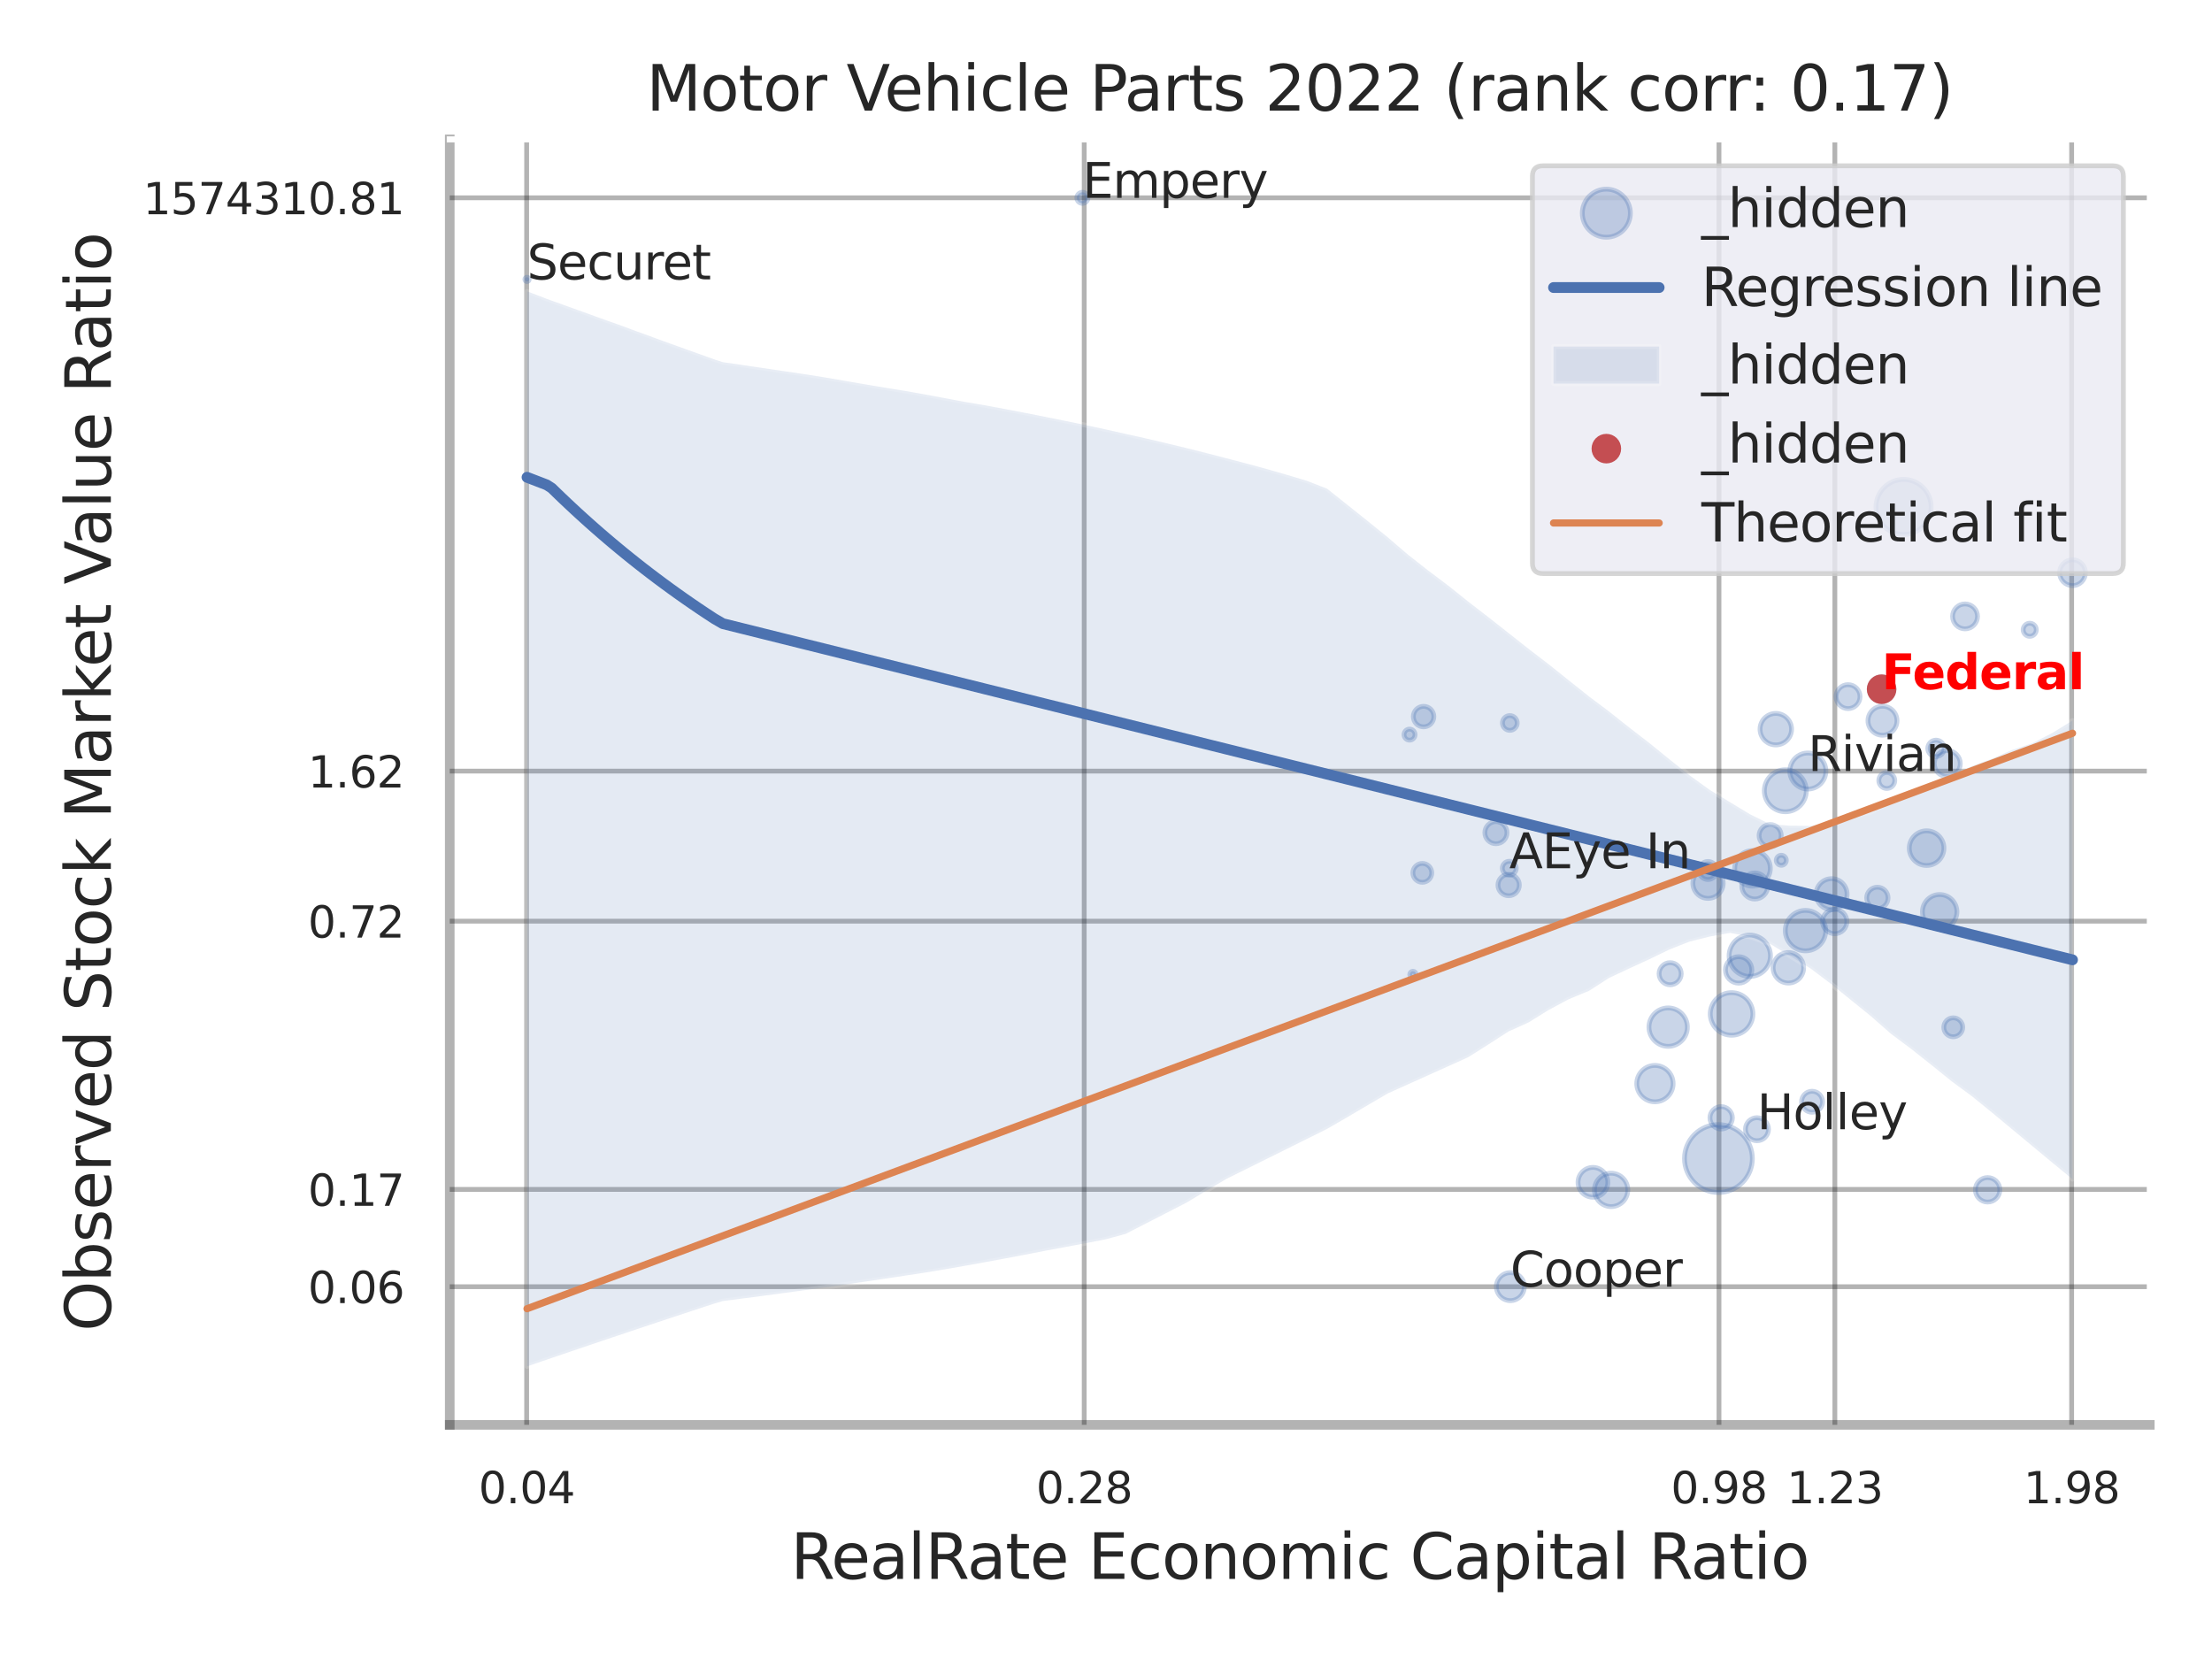 <?xml version="1.0" encoding="utf-8" standalone="no"?>
<!DOCTYPE svg PUBLIC "-//W3C//DTD SVG 1.1//EN"
  "http://www.w3.org/Graphics/SVG/1.1/DTD/svg11.dtd">
<svg xmlns:xlink="http://www.w3.org/1999/xlink" width="460.8pt" height="345.6pt" viewBox="0 0 460.8 345.6" xmlns="http://www.w3.org/2000/svg" version="1.1">
 <defs>
  <style type="text/css">*{stroke-linejoin: round; stroke-linecap: butt}</style>
 </defs>
 <g id="figure_1">
  <g id="patch_1">
   <path d="M 0 345.6 
L 460.8 345.6 
L 460.8 0 
L 0 0 
z
" style="fill: #ffffff"/>
  </g>
  <g id="axes_1">
   <g id="patch_2">
    <path d="M 93.69 296.82 
L 447.84 296.82 
L 447.84 29.04 
L 93.69 29.04 
z
" style="fill: #ffffff"/>
   </g>
   <g id="matplotlib.axis_1">
    <g id="xtick_1">
     <g id="line2d_1">
      <path d="M 109.711 296.82 
L 109.711 29.04 
" clip-path="url(#p181a418351)" style="fill: none; stroke: #000000; stroke-opacity: 0.3; stroke-linecap: round"/>
     </g>
     <g id="text_1">
      <!-- 0.04 -->
      <g style="fill: #262626" transform="translate(99.692 313.159) scale(0.09 -0.09)">
       <defs>
        <path id="DejaVuSans-30" d="M 2034 4250 
Q 1547 4250 1301 3770 
Q 1056 3291 1056 2328 
Q 1056 1369 1301 889 
Q 1547 409 2034 409 
Q 2525 409 2770 889 
Q 3016 1369 3016 2328 
Q 3016 3291 2770 3770 
Q 2525 4250 2034 4250 
z
M 2034 4750 
Q 2819 4750 3233 4129 
Q 3647 3509 3647 2328 
Q 3647 1150 3233 529 
Q 2819 -91 2034 -91 
Q 1250 -91 836 529 
Q 422 1150 422 2328 
Q 422 3509 836 4129 
Q 1250 4750 2034 4750 
z
" transform="scale(0.016)"/>
        <path id="DejaVuSans-2e" d="M 684 794 
L 1344 794 
L 1344 0 
L 684 0 
L 684 794 
z
" transform="scale(0.016)"/>
        <path id="DejaVuSans-34" d="M 2419 4116 
L 825 1625 
L 2419 1625 
L 2419 4116 
z
M 2253 4666 
L 3047 4666 
L 3047 1625 
L 3713 1625 
L 3713 1100 
L 3047 1100 
L 3047 0 
L 2419 0 
L 2419 1100 
L 313 1100 
L 313 1709 
L 2253 4666 
z
" transform="scale(0.016)"/>
       </defs>
       <use xlink:href="#DejaVuSans-30"/>
       <use xlink:href="#DejaVuSans-2e" transform="translate(63.623 0)"/>
       <use xlink:href="#DejaVuSans-30" transform="translate(95.41 0)"/>
       <use xlink:href="#DejaVuSans-34" transform="translate(159.033 0)"/>
      </g>
     </g>
    </g>
    <g id="xtick_2">
     <g id="line2d_2">
      <path d="M 225.86 296.82 
L 225.86 29.04 
" clip-path="url(#p181a418351)" style="fill: none; stroke: #000000; stroke-opacity: 0.3; stroke-linecap: round"/>
     </g>
     <g id="text_2">
      <!-- 0.28 -->
      <g style="fill: #262626" transform="translate(215.84 313.159) scale(0.09 -0.09)">
       <defs>
        <path id="DejaVuSans-32" d="M 1228 531 
L 3431 531 
L 3431 0 
L 469 0 
L 469 531 
Q 828 903 1448 1529 
Q 2069 2156 2228 2338 
Q 2531 2678 2651 2914 
Q 2772 3150 2772 3378 
Q 2772 3750 2511 3984 
Q 2250 4219 1831 4219 
Q 1534 4219 1204 4116 
Q 875 4013 500 3803 
L 500 4441 
Q 881 4594 1212 4672 
Q 1544 4750 1819 4750 
Q 2544 4750 2975 4387 
Q 3406 4025 3406 3419 
Q 3406 3131 3298 2873 
Q 3191 2616 2906 2266 
Q 2828 2175 2409 1742 
Q 1991 1309 1228 531 
z
" transform="scale(0.016)"/>
        <path id="DejaVuSans-38" d="M 2034 2216 
Q 1584 2216 1326 1975 
Q 1069 1734 1069 1313 
Q 1069 891 1326 650 
Q 1584 409 2034 409 
Q 2484 409 2743 651 
Q 3003 894 3003 1313 
Q 3003 1734 2745 1975 
Q 2488 2216 2034 2216 
z
M 1403 2484 
Q 997 2584 770 2862 
Q 544 3141 544 3541 
Q 544 4100 942 4425 
Q 1341 4750 2034 4750 
Q 2731 4750 3128 4425 
Q 3525 4100 3525 3541 
Q 3525 3141 3298 2862 
Q 3072 2584 2669 2484 
Q 3125 2378 3379 2068 
Q 3634 1759 3634 1313 
Q 3634 634 3220 271 
Q 2806 -91 2034 -91 
Q 1263 -91 848 271 
Q 434 634 434 1313 
Q 434 1759 690 2068 
Q 947 2378 1403 2484 
z
M 1172 3481 
Q 1172 3119 1398 2916 
Q 1625 2713 2034 2713 
Q 2441 2713 2670 2916 
Q 2900 3119 2900 3481 
Q 2900 3844 2670 4047 
Q 2441 4250 2034 4250 
Q 1625 4250 1398 4047 
Q 1172 3844 1172 3481 
z
" transform="scale(0.016)"/>
       </defs>
       <use xlink:href="#DejaVuSans-30"/>
       <use xlink:href="#DejaVuSans-2e" transform="translate(63.623 0)"/>
       <use xlink:href="#DejaVuSans-32" transform="translate(95.41 0)"/>
       <use xlink:href="#DejaVuSans-38" transform="translate(159.033 0)"/>
      </g>
     </g>
    </g>
    <g id="xtick_3">
     <g id="line2d_3">
      <path d="M 358.095 296.82 
L 358.095 29.04 
" clip-path="url(#p181a418351)" style="fill: none; stroke: #000000; stroke-opacity: 0.3; stroke-linecap: round"/>
     </g>
     <g id="text_3">
      <!-- 0.98 -->
      <g style="fill: #262626" transform="translate(348.076 313.159) scale(0.09 -0.09)">
       <defs>
        <path id="DejaVuSans-39" d="M 703 97 
L 703 672 
Q 941 559 1184 500 
Q 1428 441 1663 441 
Q 2288 441 2617 861 
Q 2947 1281 2994 2138 
Q 2813 1869 2534 1725 
Q 2256 1581 1919 1581 
Q 1219 1581 811 2004 
Q 403 2428 403 3163 
Q 403 3881 828 4315 
Q 1253 4750 1959 4750 
Q 2769 4750 3195 4129 
Q 3622 3509 3622 2328 
Q 3622 1225 3098 567 
Q 2575 -91 1691 -91 
Q 1453 -91 1209 -44 
Q 966 3 703 97 
z
M 1959 2075 
Q 2384 2075 2632 2365 
Q 2881 2656 2881 3163 
Q 2881 3666 2632 3958 
Q 2384 4250 1959 4250 
Q 1534 4250 1286 3958 
Q 1038 3666 1038 3163 
Q 1038 2656 1286 2365 
Q 1534 2075 1959 2075 
z
" transform="scale(0.016)"/>
       </defs>
       <use xlink:href="#DejaVuSans-30"/>
       <use xlink:href="#DejaVuSans-2e" transform="translate(63.623 0)"/>
       <use xlink:href="#DejaVuSans-39" transform="translate(95.41 0)"/>
       <use xlink:href="#DejaVuSans-38" transform="translate(159.033 0)"/>
      </g>
     </g>
    </g>
    <g id="xtick_4">
     <g id="line2d_4">
      <path d="M 382.234 296.82 
L 382.234 29.04 
" clip-path="url(#p181a418351)" style="fill: none; stroke: #000000; stroke-opacity: 0.3; stroke-linecap: round"/>
     </g>
     <g id="text_4">
      <!-- 1.23 -->
      <g style="fill: #262626" transform="translate(372.214 313.159) scale(0.09 -0.09)">
       <defs>
        <path id="DejaVuSans-31" d="M 794 531 
L 1825 531 
L 1825 4091 
L 703 3866 
L 703 4441 
L 1819 4666 
L 2450 4666 
L 2450 531 
L 3481 531 
L 3481 0 
L 794 0 
L 794 531 
z
" transform="scale(0.016)"/>
        <path id="DejaVuSans-33" d="M 2597 2516 
Q 3050 2419 3304 2112 
Q 3559 1806 3559 1356 
Q 3559 666 3084 287 
Q 2609 -91 1734 -91 
Q 1441 -91 1130 -33 
Q 819 25 488 141 
L 488 750 
Q 750 597 1062 519 
Q 1375 441 1716 441 
Q 2309 441 2620 675 
Q 2931 909 2931 1356 
Q 2931 1769 2642 2001 
Q 2353 2234 1838 2234 
L 1294 2234 
L 1294 2753 
L 1863 2753 
Q 2328 2753 2575 2939 
Q 2822 3125 2822 3475 
Q 2822 3834 2567 4026 
Q 2313 4219 1838 4219 
Q 1578 4219 1281 4162 
Q 984 4106 628 3988 
L 628 4550 
Q 988 4650 1302 4700 
Q 1616 4750 1894 4750 
Q 2613 4750 3031 4423 
Q 3450 4097 3450 3541 
Q 3450 3153 3228 2886 
Q 3006 2619 2597 2516 
z
" transform="scale(0.016)"/>
       </defs>
       <use xlink:href="#DejaVuSans-31"/>
       <use xlink:href="#DejaVuSans-2e" transform="translate(63.623 0)"/>
       <use xlink:href="#DejaVuSans-32" transform="translate(95.41 0)"/>
       <use xlink:href="#DejaVuSans-33" transform="translate(159.033 0)"/>
      </g>
     </g>
    </g>
    <g id="xtick_5">
     <g id="line2d_5">
      <path d="M 431.56 296.82 
L 431.56 29.04 
" clip-path="url(#p181a418351)" style="fill: none; stroke: #000000; stroke-opacity: 0.3; stroke-linecap: round"/>
     </g>
     <g id="text_5">
      <!-- 1.98 -->
      <g style="fill: #262626" transform="translate(421.54 313.159) scale(0.09 -0.09)">
       <use xlink:href="#DejaVuSans-31"/>
       <use xlink:href="#DejaVuSans-2e" transform="translate(63.623 0)"/>
       <use xlink:href="#DejaVuSans-39" transform="translate(95.41 0)"/>
       <use xlink:href="#DejaVuSans-38" transform="translate(159.033 0)"/>
      </g>
     </g>
    </g>
    <g id="xtick_6"/>
    <g id="xtick_7"/>
    <g id="text_6">
     <!-- RealRate Economic Capital Ratio -->
     <g style="fill: #262626" transform="translate(164.711 328.908) scale(0.13 -0.13)">
      <defs>
       <path id="DejaVuSans-52" d="M 2841 2188 
Q 3044 2119 3236 1894 
Q 3428 1669 3622 1275 
L 4263 0 
L 3584 0 
L 2988 1197 
Q 2756 1666 2539 1819 
Q 2322 1972 1947 1972 
L 1259 1972 
L 1259 0 
L 628 0 
L 628 4666 
L 2053 4666 
Q 2853 4666 3247 4331 
Q 3641 3997 3641 3322 
Q 3641 2881 3436 2590 
Q 3231 2300 2841 2188 
z
M 1259 4147 
L 1259 2491 
L 2053 2491 
Q 2509 2491 2742 2702 
Q 2975 2913 2975 3322 
Q 2975 3731 2742 3939 
Q 2509 4147 2053 4147 
L 1259 4147 
z
" transform="scale(0.016)"/>
       <path id="DejaVuSans-65" d="M 3597 1894 
L 3597 1613 
L 953 1613 
Q 991 1019 1311 708 
Q 1631 397 2203 397 
Q 2534 397 2845 478 
Q 3156 559 3463 722 
L 3463 178 
Q 3153 47 2828 -22 
Q 2503 -91 2169 -91 
Q 1331 -91 842 396 
Q 353 884 353 1716 
Q 353 2575 817 3079 
Q 1281 3584 2069 3584 
Q 2775 3584 3186 3129 
Q 3597 2675 3597 1894 
z
M 3022 2063 
Q 3016 2534 2758 2815 
Q 2500 3097 2075 3097 
Q 1594 3097 1305 2825 
Q 1016 2553 972 2059 
L 3022 2063 
z
" transform="scale(0.016)"/>
       <path id="DejaVuSans-61" d="M 2194 1759 
Q 1497 1759 1228 1600 
Q 959 1441 959 1056 
Q 959 750 1161 570 
Q 1363 391 1709 391 
Q 2188 391 2477 730 
Q 2766 1069 2766 1631 
L 2766 1759 
L 2194 1759 
z
M 3341 1997 
L 3341 0 
L 2766 0 
L 2766 531 
Q 2569 213 2275 61 
Q 1981 -91 1556 -91 
Q 1019 -91 701 211 
Q 384 513 384 1019 
Q 384 1609 779 1909 
Q 1175 2209 1959 2209 
L 2766 2209 
L 2766 2266 
Q 2766 2663 2505 2880 
Q 2244 3097 1772 3097 
Q 1472 3097 1187 3025 
Q 903 2953 641 2809 
L 641 3341 
Q 956 3463 1253 3523 
Q 1550 3584 1831 3584 
Q 2591 3584 2966 3190 
Q 3341 2797 3341 1997 
z
" transform="scale(0.016)"/>
       <path id="DejaVuSans-6c" d="M 603 4863 
L 1178 4863 
L 1178 0 
L 603 0 
L 603 4863 
z
" transform="scale(0.016)"/>
       <path id="DejaVuSans-74" d="M 1172 4494 
L 1172 3500 
L 2356 3500 
L 2356 3053 
L 1172 3053 
L 1172 1153 
Q 1172 725 1289 603 
Q 1406 481 1766 481 
L 2356 481 
L 2356 0 
L 1766 0 
Q 1100 0 847 248 
Q 594 497 594 1153 
L 594 3053 
L 172 3053 
L 172 3500 
L 594 3500 
L 594 4494 
L 1172 4494 
z
" transform="scale(0.016)"/>
       <path id="DejaVuSans-20" transform="scale(0.016)"/>
       <path id="DejaVuSans-45" d="M 628 4666 
L 3578 4666 
L 3578 4134 
L 1259 4134 
L 1259 2753 
L 3481 2753 
L 3481 2222 
L 1259 2222 
L 1259 531 
L 3634 531 
L 3634 0 
L 628 0 
L 628 4666 
z
" transform="scale(0.016)"/>
       <path id="DejaVuSans-63" d="M 3122 3366 
L 3122 2828 
Q 2878 2963 2633 3030 
Q 2388 3097 2138 3097 
Q 1578 3097 1268 2742 
Q 959 2388 959 1747 
Q 959 1106 1268 751 
Q 1578 397 2138 397 
Q 2388 397 2633 464 
Q 2878 531 3122 666 
L 3122 134 
Q 2881 22 2623 -34 
Q 2366 -91 2075 -91 
Q 1284 -91 818 406 
Q 353 903 353 1747 
Q 353 2603 823 3093 
Q 1294 3584 2113 3584 
Q 2378 3584 2631 3529 
Q 2884 3475 3122 3366 
z
" transform="scale(0.016)"/>
       <path id="DejaVuSans-6f" d="M 1959 3097 
Q 1497 3097 1228 2736 
Q 959 2375 959 1747 
Q 959 1119 1226 758 
Q 1494 397 1959 397 
Q 2419 397 2687 759 
Q 2956 1122 2956 1747 
Q 2956 2369 2687 2733 
Q 2419 3097 1959 3097 
z
M 1959 3584 
Q 2709 3584 3137 3096 
Q 3566 2609 3566 1747 
Q 3566 888 3137 398 
Q 2709 -91 1959 -91 
Q 1206 -91 779 398 
Q 353 888 353 1747 
Q 353 2609 779 3096 
Q 1206 3584 1959 3584 
z
" transform="scale(0.016)"/>
       <path id="DejaVuSans-6e" d="M 3513 2113 
L 3513 0 
L 2938 0 
L 2938 2094 
Q 2938 2591 2744 2837 
Q 2550 3084 2163 3084 
Q 1697 3084 1428 2787 
Q 1159 2491 1159 1978 
L 1159 0 
L 581 0 
L 581 3500 
L 1159 3500 
L 1159 2956 
Q 1366 3272 1645 3428 
Q 1925 3584 2291 3584 
Q 2894 3584 3203 3211 
Q 3513 2838 3513 2113 
z
" transform="scale(0.016)"/>
       <path id="DejaVuSans-6d" d="M 3328 2828 
Q 3544 3216 3844 3400 
Q 4144 3584 4550 3584 
Q 5097 3584 5394 3201 
Q 5691 2819 5691 2113 
L 5691 0 
L 5113 0 
L 5113 2094 
Q 5113 2597 4934 2840 
Q 4756 3084 4391 3084 
Q 3944 3084 3684 2787 
Q 3425 2491 3425 1978 
L 3425 0 
L 2847 0 
L 2847 2094 
Q 2847 2600 2669 2842 
Q 2491 3084 2119 3084 
Q 1678 3084 1418 2786 
Q 1159 2488 1159 1978 
L 1159 0 
L 581 0 
L 581 3500 
L 1159 3500 
L 1159 2956 
Q 1356 3278 1631 3431 
Q 1906 3584 2284 3584 
Q 2666 3584 2933 3390 
Q 3200 3197 3328 2828 
z
" transform="scale(0.016)"/>
       <path id="DejaVuSans-69" d="M 603 3500 
L 1178 3500 
L 1178 0 
L 603 0 
L 603 3500 
z
M 603 4863 
L 1178 4863 
L 1178 4134 
L 603 4134 
L 603 4863 
z
" transform="scale(0.016)"/>
       <path id="DejaVuSans-43" d="M 4122 4306 
L 4122 3641 
Q 3803 3938 3442 4084 
Q 3081 4231 2675 4231 
Q 1875 4231 1450 3742 
Q 1025 3253 1025 2328 
Q 1025 1406 1450 917 
Q 1875 428 2675 428 
Q 3081 428 3442 575 
Q 3803 722 4122 1019 
L 4122 359 
Q 3791 134 3420 21 
Q 3050 -91 2638 -91 
Q 1578 -91 968 557 
Q 359 1206 359 2328 
Q 359 3453 968 4101 
Q 1578 4750 2638 4750 
Q 3056 4750 3426 4639 
Q 3797 4528 4122 4306 
z
" transform="scale(0.016)"/>
       <path id="DejaVuSans-70" d="M 1159 525 
L 1159 -1331 
L 581 -1331 
L 581 3500 
L 1159 3500 
L 1159 2969 
Q 1341 3281 1617 3432 
Q 1894 3584 2278 3584 
Q 2916 3584 3314 3078 
Q 3713 2572 3713 1747 
Q 3713 922 3314 415 
Q 2916 -91 2278 -91 
Q 1894 -91 1617 61 
Q 1341 213 1159 525 
z
M 3116 1747 
Q 3116 2381 2855 2742 
Q 2594 3103 2138 3103 
Q 1681 3103 1420 2742 
Q 1159 2381 1159 1747 
Q 1159 1113 1420 752 
Q 1681 391 2138 391 
Q 2594 391 2855 752 
Q 3116 1113 3116 1747 
z
" transform="scale(0.016)"/>
      </defs>
      <use xlink:href="#DejaVuSans-52"/>
      <use xlink:href="#DejaVuSans-65" transform="translate(64.982 0)"/>
      <use xlink:href="#DejaVuSans-61" transform="translate(126.506 0)"/>
      <use xlink:href="#DejaVuSans-6c" transform="translate(187.785 0)"/>
      <use xlink:href="#DejaVuSans-52" transform="translate(215.568 0)"/>
      <use xlink:href="#DejaVuSans-61" transform="translate(282.801 0)"/>
      <use xlink:href="#DejaVuSans-74" transform="translate(344.08 0)"/>
      <use xlink:href="#DejaVuSans-65" transform="translate(383.289 0)"/>
      <use xlink:href="#DejaVuSans-20" transform="translate(444.812 0)"/>
      <use xlink:href="#DejaVuSans-45" transform="translate(476.6 0)"/>
      <use xlink:href="#DejaVuSans-63" transform="translate(539.783 0)"/>
      <use xlink:href="#DejaVuSans-6f" transform="translate(594.764 0)"/>
      <use xlink:href="#DejaVuSans-6e" transform="translate(655.945 0)"/>
      <use xlink:href="#DejaVuSans-6f" transform="translate(719.324 0)"/>
      <use xlink:href="#DejaVuSans-6d" transform="translate(780.506 0)"/>
      <use xlink:href="#DejaVuSans-69" transform="translate(877.918 0)"/>
      <use xlink:href="#DejaVuSans-63" transform="translate(905.701 0)"/>
      <use xlink:href="#DejaVuSans-20" transform="translate(960.682 0)"/>
      <use xlink:href="#DejaVuSans-43" transform="translate(992.469 0)"/>
      <use xlink:href="#DejaVuSans-61" transform="translate(1062.293 0)"/>
      <use xlink:href="#DejaVuSans-70" transform="translate(1123.572 0)"/>
      <use xlink:href="#DejaVuSans-69" transform="translate(1187.049 0)"/>
      <use xlink:href="#DejaVuSans-74" transform="translate(1214.832 0)"/>
      <use xlink:href="#DejaVuSans-61" transform="translate(1254.041 0)"/>
      <use xlink:href="#DejaVuSans-6c" transform="translate(1315.32 0)"/>
      <use xlink:href="#DejaVuSans-20" transform="translate(1343.104 0)"/>
      <use xlink:href="#DejaVuSans-52" transform="translate(1374.891 0)"/>
      <use xlink:href="#DejaVuSans-61" transform="translate(1442.123 0)"/>
      <use xlink:href="#DejaVuSans-74" transform="translate(1503.402 0)"/>
      <use xlink:href="#DejaVuSans-69" transform="translate(1542.611 0)"/>
      <use xlink:href="#DejaVuSans-6f" transform="translate(1570.395 0)"/>
     </g>
    </g>
   </g>
   <g id="matplotlib.axis_2">
    <g id="ytick_1">
     <g id="line2d_6">
      <path d="M 93.69 268.04 
L 447.84 268.04 
" clip-path="url(#p181a418351)" style="fill: none; stroke: #000000; stroke-opacity: 0.3; stroke-linecap: round"/>
     </g>
     <g id="text_7">
      <!-- 0.06 -->
      <g style="fill: #262626" transform="translate(64.151 271.459) scale(0.09 -0.09)">
       <defs>
        <path id="DejaVuSans-36" d="M 2113 2584 
Q 1688 2584 1439 2293 
Q 1191 2003 1191 1497 
Q 1191 994 1439 701 
Q 1688 409 2113 409 
Q 2538 409 2786 701 
Q 3034 994 3034 1497 
Q 3034 2003 2786 2293 
Q 2538 2584 2113 2584 
z
M 3366 4563 
L 3366 3988 
Q 3128 4100 2886 4159 
Q 2644 4219 2406 4219 
Q 1781 4219 1451 3797 
Q 1122 3375 1075 2522 
Q 1259 2794 1537 2939 
Q 1816 3084 2150 3084 
Q 2853 3084 3261 2657 
Q 3669 2231 3669 1497 
Q 3669 778 3244 343 
Q 2819 -91 2113 -91 
Q 1303 -91 875 529 
Q 447 1150 447 2328 
Q 447 3434 972 4092 
Q 1497 4750 2381 4750 
Q 2619 4750 2861 4703 
Q 3103 4656 3366 4563 
z
" transform="scale(0.016)"/>
       </defs>
       <use xlink:href="#DejaVuSans-30"/>
       <use xlink:href="#DejaVuSans-2e" transform="translate(63.623 0)"/>
       <use xlink:href="#DejaVuSans-30" transform="translate(95.41 0)"/>
       <use xlink:href="#DejaVuSans-36" transform="translate(159.033 0)"/>
      </g>
     </g>
    </g>
    <g id="ytick_2">
     <g id="line2d_7">
      <path d="M 93.69 247.775 
L 447.84 247.775 
" clip-path="url(#p181a418351)" style="fill: none; stroke: #000000; stroke-opacity: 0.3; stroke-linecap: round"/>
     </g>
     <g id="text_8">
      <!-- 0.17 -->
      <g style="fill: #262626" transform="translate(64.151 251.194) scale(0.09 -0.09)">
       <defs>
        <path id="DejaVuSans-37" d="M 525 4666 
L 3525 4666 
L 3525 4397 
L 1831 0 
L 1172 0 
L 2766 4134 
L 525 4134 
L 525 4666 
z
" transform="scale(0.016)"/>
       </defs>
       <use xlink:href="#DejaVuSans-30"/>
       <use xlink:href="#DejaVuSans-2e" transform="translate(63.623 0)"/>
       <use xlink:href="#DejaVuSans-31" transform="translate(95.41 0)"/>
       <use xlink:href="#DejaVuSans-37" transform="translate(159.033 0)"/>
      </g>
     </g>
    </g>
    <g id="ytick_3">
     <g id="line2d_8">
      <path d="M 93.69 191.895 
L 447.84 191.895 
" clip-path="url(#p181a418351)" style="fill: none; stroke: #000000; stroke-opacity: 0.3; stroke-linecap: round"/>
     </g>
     <g id="text_9">
      <!-- 0.72 -->
      <g style="fill: #262626" transform="translate(64.151 195.314) scale(0.09 -0.09)">
       <use xlink:href="#DejaVuSans-30"/>
       <use xlink:href="#DejaVuSans-2e" transform="translate(63.623 0)"/>
       <use xlink:href="#DejaVuSans-37" transform="translate(95.41 0)"/>
       <use xlink:href="#DejaVuSans-32" transform="translate(159.033 0)"/>
      </g>
     </g>
    </g>
    <g id="ytick_4">
     <g id="line2d_9">
      <path d="M 93.69 160.634 
L 447.84 160.634 
" clip-path="url(#p181a418351)" style="fill: none; stroke: #000000; stroke-opacity: 0.3; stroke-linecap: round"/>
     </g>
     <g id="text_10">
      <!-- 1.62 -->
      <g style="fill: #262626" transform="translate(64.151 164.053) scale(0.09 -0.09)">
       <use xlink:href="#DejaVuSans-31"/>
       <use xlink:href="#DejaVuSans-2e" transform="translate(63.623 0)"/>
       <use xlink:href="#DejaVuSans-36" transform="translate(95.41 0)"/>
       <use xlink:href="#DejaVuSans-32" transform="translate(159.033 0)"/>
      </g>
     </g>
    </g>
    <g id="ytick_5">
     <g id="line2d_10">
      <path d="M 93.69 41.21 
L 447.84 41.21 
" clip-path="url(#p181a418351)" style="fill: none; stroke: #000000; stroke-opacity: 0.3; stroke-linecap: round"/>
     </g>
     <g id="text_11">
      <!-- 1574310.81 -->
      <g style="fill: #262626" transform="translate(29.793 44.63) scale(0.09 -0.09)">
       <defs>
        <path id="DejaVuSans-35" d="M 691 4666 
L 3169 4666 
L 3169 4134 
L 1269 4134 
L 1269 2991 
Q 1406 3038 1543 3061 
Q 1681 3084 1819 3084 
Q 2600 3084 3056 2656 
Q 3513 2228 3513 1497 
Q 3513 744 3044 326 
Q 2575 -91 1722 -91 
Q 1428 -91 1123 -41 
Q 819 9 494 109 
L 494 744 
Q 775 591 1075 516 
Q 1375 441 1709 441 
Q 2250 441 2565 725 
Q 2881 1009 2881 1497 
Q 2881 1984 2565 2268 
Q 2250 2553 1709 2553 
Q 1456 2553 1204 2497 
Q 953 2441 691 2322 
L 691 4666 
z
" transform="scale(0.016)"/>
       </defs>
       <use xlink:href="#DejaVuSans-31"/>
       <use xlink:href="#DejaVuSans-35" transform="translate(63.623 0)"/>
       <use xlink:href="#DejaVuSans-37" transform="translate(127.246 0)"/>
       <use xlink:href="#DejaVuSans-34" transform="translate(190.869 0)"/>
       <use xlink:href="#DejaVuSans-33" transform="translate(254.492 0)"/>
       <use xlink:href="#DejaVuSans-31" transform="translate(318.115 0)"/>
       <use xlink:href="#DejaVuSans-30" transform="translate(381.738 0)"/>
       <use xlink:href="#DejaVuSans-2e" transform="translate(445.361 0)"/>
       <use xlink:href="#DejaVuSans-38" transform="translate(477.148 0)"/>
       <use xlink:href="#DejaVuSans-31" transform="translate(540.771 0)"/>
      </g>
     </g>
    </g>
    <g id="ytick_6"/>
    <g id="ytick_7"/>
    <g id="ytick_8"/>
    <g id="ytick_9"/>
    <g id="text_12">
     <!-- Observed Stock Market Value Ratio -->
     <g style="fill: #262626" transform="translate(23.09 277.332) rotate(-90) scale(0.13 -0.13)">
      <defs>
       <path id="DejaVuSans-4f" d="M 2522 4238 
Q 1834 4238 1429 3725 
Q 1025 3213 1025 2328 
Q 1025 1447 1429 934 
Q 1834 422 2522 422 
Q 3209 422 3611 934 
Q 4013 1447 4013 2328 
Q 4013 3213 3611 3725 
Q 3209 4238 2522 4238 
z
M 2522 4750 
Q 3503 4750 4090 4092 
Q 4678 3434 4678 2328 
Q 4678 1225 4090 567 
Q 3503 -91 2522 -91 
Q 1538 -91 948 565 
Q 359 1222 359 2328 
Q 359 3434 948 4092 
Q 1538 4750 2522 4750 
z
" transform="scale(0.016)"/>
       <path id="DejaVuSans-62" d="M 3116 1747 
Q 3116 2381 2855 2742 
Q 2594 3103 2138 3103 
Q 1681 3103 1420 2742 
Q 1159 2381 1159 1747 
Q 1159 1113 1420 752 
Q 1681 391 2138 391 
Q 2594 391 2855 752 
Q 3116 1113 3116 1747 
z
M 1159 2969 
Q 1341 3281 1617 3432 
Q 1894 3584 2278 3584 
Q 2916 3584 3314 3078 
Q 3713 2572 3713 1747 
Q 3713 922 3314 415 
Q 2916 -91 2278 -91 
Q 1894 -91 1617 61 
Q 1341 213 1159 525 
L 1159 0 
L 581 0 
L 581 4863 
L 1159 4863 
L 1159 2969 
z
" transform="scale(0.016)"/>
       <path id="DejaVuSans-73" d="M 2834 3397 
L 2834 2853 
Q 2591 2978 2328 3040 
Q 2066 3103 1784 3103 
Q 1356 3103 1142 2972 
Q 928 2841 928 2578 
Q 928 2378 1081 2264 
Q 1234 2150 1697 2047 
L 1894 2003 
Q 2506 1872 2764 1633 
Q 3022 1394 3022 966 
Q 3022 478 2636 193 
Q 2250 -91 1575 -91 
Q 1294 -91 989 -36 
Q 684 19 347 128 
L 347 722 
Q 666 556 975 473 
Q 1284 391 1588 391 
Q 1994 391 2212 530 
Q 2431 669 2431 922 
Q 2431 1156 2273 1281 
Q 2116 1406 1581 1522 
L 1381 1569 
Q 847 1681 609 1914 
Q 372 2147 372 2553 
Q 372 3047 722 3315 
Q 1072 3584 1716 3584 
Q 2034 3584 2315 3537 
Q 2597 3491 2834 3397 
z
" transform="scale(0.016)"/>
       <path id="DejaVuSans-72" d="M 2631 2963 
Q 2534 3019 2420 3045 
Q 2306 3072 2169 3072 
Q 1681 3072 1420 2755 
Q 1159 2438 1159 1844 
L 1159 0 
L 581 0 
L 581 3500 
L 1159 3500 
L 1159 2956 
Q 1341 3275 1631 3429 
Q 1922 3584 2338 3584 
Q 2397 3584 2469 3576 
Q 2541 3569 2628 3553 
L 2631 2963 
z
" transform="scale(0.016)"/>
       <path id="DejaVuSans-76" d="M 191 3500 
L 800 3500 
L 1894 563 
L 2988 3500 
L 3597 3500 
L 2284 0 
L 1503 0 
L 191 3500 
z
" transform="scale(0.016)"/>
       <path id="DejaVuSans-64" d="M 2906 2969 
L 2906 4863 
L 3481 4863 
L 3481 0 
L 2906 0 
L 2906 525 
Q 2725 213 2448 61 
Q 2172 -91 1784 -91 
Q 1150 -91 751 415 
Q 353 922 353 1747 
Q 353 2572 751 3078 
Q 1150 3584 1784 3584 
Q 2172 3584 2448 3432 
Q 2725 3281 2906 2969 
z
M 947 1747 
Q 947 1113 1208 752 
Q 1469 391 1925 391 
Q 2381 391 2643 752 
Q 2906 1113 2906 1747 
Q 2906 2381 2643 2742 
Q 2381 3103 1925 3103 
Q 1469 3103 1208 2742 
Q 947 2381 947 1747 
z
" transform="scale(0.016)"/>
       <path id="DejaVuSans-53" d="M 3425 4513 
L 3425 3897 
Q 3066 4069 2747 4153 
Q 2428 4238 2131 4238 
Q 1616 4238 1336 4038 
Q 1056 3838 1056 3469 
Q 1056 3159 1242 3001 
Q 1428 2844 1947 2747 
L 2328 2669 
Q 3034 2534 3370 2195 
Q 3706 1856 3706 1288 
Q 3706 609 3251 259 
Q 2797 -91 1919 -91 
Q 1588 -91 1214 -16 
Q 841 59 441 206 
L 441 856 
Q 825 641 1194 531 
Q 1563 422 1919 422 
Q 2459 422 2753 634 
Q 3047 847 3047 1241 
Q 3047 1584 2836 1778 
Q 2625 1972 2144 2069 
L 1759 2144 
Q 1053 2284 737 2584 
Q 422 2884 422 3419 
Q 422 4038 858 4394 
Q 1294 4750 2059 4750 
Q 2388 4750 2728 4690 
Q 3069 4631 3425 4513 
z
" transform="scale(0.016)"/>
       <path id="DejaVuSans-6b" d="M 581 4863 
L 1159 4863 
L 1159 1991 
L 2875 3500 
L 3609 3500 
L 1753 1863 
L 3688 0 
L 2938 0 
L 1159 1709 
L 1159 0 
L 581 0 
L 581 4863 
z
" transform="scale(0.016)"/>
       <path id="DejaVuSans-4d" d="M 628 4666 
L 1569 4666 
L 2759 1491 
L 3956 4666 
L 4897 4666 
L 4897 0 
L 4281 0 
L 4281 4097 
L 3078 897 
L 2444 897 
L 1241 4097 
L 1241 0 
L 628 0 
L 628 4666 
z
" transform="scale(0.016)"/>
       <path id="DejaVuSans-56" d="M 1831 0 
L 50 4666 
L 709 4666 
L 2188 738 
L 3669 4666 
L 4325 4666 
L 2547 0 
L 1831 0 
z
" transform="scale(0.016)"/>
       <path id="DejaVuSans-75" d="M 544 1381 
L 544 3500 
L 1119 3500 
L 1119 1403 
Q 1119 906 1312 657 
Q 1506 409 1894 409 
Q 2359 409 2629 706 
Q 2900 1003 2900 1516 
L 2900 3500 
L 3475 3500 
L 3475 0 
L 2900 0 
L 2900 538 
Q 2691 219 2414 64 
Q 2138 -91 1772 -91 
Q 1169 -91 856 284 
Q 544 659 544 1381 
z
M 1991 3584 
L 1991 3584 
z
" transform="scale(0.016)"/>
      </defs>
      <use xlink:href="#DejaVuSans-4f"/>
      <use xlink:href="#DejaVuSans-62" transform="translate(78.711 0)"/>
      <use xlink:href="#DejaVuSans-73" transform="translate(142.188 0)"/>
      <use xlink:href="#DejaVuSans-65" transform="translate(194.287 0)"/>
      <use xlink:href="#DejaVuSans-72" transform="translate(255.811 0)"/>
      <use xlink:href="#DejaVuSans-76" transform="translate(296.924 0)"/>
      <use xlink:href="#DejaVuSans-65" transform="translate(356.104 0)"/>
      <use xlink:href="#DejaVuSans-64" transform="translate(417.627 0)"/>
      <use xlink:href="#DejaVuSans-20" transform="translate(481.104 0)"/>
      <use xlink:href="#DejaVuSans-53" transform="translate(512.891 0)"/>
      <use xlink:href="#DejaVuSans-74" transform="translate(576.367 0)"/>
      <use xlink:href="#DejaVuSans-6f" transform="translate(615.576 0)"/>
      <use xlink:href="#DejaVuSans-63" transform="translate(676.758 0)"/>
      <use xlink:href="#DejaVuSans-6b" transform="translate(731.738 0)"/>
      <use xlink:href="#DejaVuSans-20" transform="translate(789.648 0)"/>
      <use xlink:href="#DejaVuSans-4d" transform="translate(821.436 0)"/>
      <use xlink:href="#DejaVuSans-61" transform="translate(907.715 0)"/>
      <use xlink:href="#DejaVuSans-72" transform="translate(968.994 0)"/>
      <use xlink:href="#DejaVuSans-6b" transform="translate(1010.107 0)"/>
      <use xlink:href="#DejaVuSans-65" transform="translate(1064.393 0)"/>
      <use xlink:href="#DejaVuSans-74" transform="translate(1125.916 0)"/>
      <use xlink:href="#DejaVuSans-20" transform="translate(1165.125 0)"/>
      <use xlink:href="#DejaVuSans-56" transform="translate(1196.912 0)"/>
      <use xlink:href="#DejaVuSans-61" transform="translate(1257.57 0)"/>
      <use xlink:href="#DejaVuSans-6c" transform="translate(1318.85 0)"/>
      <use xlink:href="#DejaVuSans-75" transform="translate(1346.633 0)"/>
      <use xlink:href="#DejaVuSans-65" transform="translate(1410.012 0)"/>
      <use xlink:href="#DejaVuSans-20" transform="translate(1471.535 0)"/>
      <use xlink:href="#DejaVuSans-52" transform="translate(1503.322 0)"/>
      <use xlink:href="#DejaVuSans-61" transform="translate(1570.555 0)"/>
      <use xlink:href="#DejaVuSans-74" transform="translate(1631.834 0)"/>
      <use xlink:href="#DejaVuSans-69" transform="translate(1671.043 0)"/>
      <use xlink:href="#DejaVuSans-6f" transform="translate(1698.826 0)"/>
     </g>
    </g>
   </g>
   <g id="PathCollection_1">
    <path d="M 344.754 229.527 
C 345.76 229.527 346.724 229.128 347.435 228.417 
C 348.146 227.706 348.545 226.742 348.545 225.737 
C 348.545 224.732 348.146 223.767 347.435 223.057 
C 346.724 222.346 345.76 221.946 344.754 221.946 
C 343.749 221.946 342.785 222.346 342.074 223.057 
C 341.363 223.767 340.964 224.732 340.964 225.737 
C 340.964 226.742 341.363 227.706 342.074 228.417 
C 342.785 229.128 343.749 229.527 344.754 229.527 
z
" clip-path="url(#p181a418351)" style="fill: #4c72b0; fill-opacity: 0.3; stroke: #4c72b0; stroke-opacity: 0.3"/>
    <path d="M 365.559 187.287 
C 366.28 187.287 366.972 187 367.482 186.491 
C 367.991 185.981 368.278 185.29 368.278 184.569 
C 368.278 183.848 367.991 183.156 367.482 182.646 
C 366.972 182.137 366.28 181.85 365.559 181.85 
C 364.839 181.85 364.147 182.137 363.637 182.646 
C 363.128 183.156 362.841 183.848 362.841 184.569 
C 362.841 185.29 363.128 185.981 363.637 186.491 
C 364.147 187 364.839 187.287 365.559 187.287 
z
" clip-path="url(#p181a418351)" style="fill: #4c72b0; fill-opacity: 0.3; stroke: #4c72b0; stroke-opacity: 0.3"/>
    <path d="M 372.549 204.789 
C 373.392 204.789 374.201 204.454 374.797 203.858 
C 375.393 203.262 375.728 202.453 375.728 201.61 
C 375.728 200.767 375.393 199.958 374.797 199.362 
C 374.201 198.766 373.392 198.431 372.549 198.431 
C 371.706 198.431 370.897 198.766 370.301 199.362 
C 369.705 199.958 369.37 200.767 369.37 201.61 
C 369.37 202.453 369.705 203.262 370.301 203.858 
C 370.897 204.454 371.706 204.789 372.549 204.789 
z
" clip-path="url(#p181a418351)" style="fill: #4c72b0; fill-opacity: 0.3; stroke: #4c72b0; stroke-opacity: 0.3"/>
    <path d="M 382.203 194.509 
C 382.877 194.509 383.523 194.241 384 193.765 
C 384.476 193.288 384.744 192.642 384.744 191.968 
C 384.744 191.294 384.476 190.648 384 190.172 
C 383.523 189.695 382.877 189.427 382.203 189.427 
C 381.529 189.427 380.883 189.695 380.407 190.172 
C 379.93 190.648 379.662 191.294 379.662 191.968 
C 379.662 192.642 379.93 193.288 380.407 193.765 
C 380.883 194.241 381.529 194.509 382.203 194.509 
z
" clip-path="url(#p181a418351)" style="fill: #4c72b0; fill-opacity: 0.3; stroke: #4c72b0; stroke-opacity: 0.3"/>
    <path d="M 414.058 250.409 
C 414.735 250.409 415.383 250.14 415.862 249.662 
C 416.34 249.184 416.608 248.535 416.608 247.859 
C 416.608 247.182 416.34 246.534 415.862 246.056 
C 415.383 245.577 414.735 245.309 414.058 245.309 
C 413.382 245.309 412.733 245.577 412.255 246.056 
C 411.777 246.534 411.508 247.182 411.508 247.859 
C 411.508 248.535 411.777 249.184 412.255 249.662 
C 412.733 250.14 413.382 250.409 414.058 250.409 
z
" clip-path="url(#p181a418351)" style="fill: #4c72b0; fill-opacity: 0.3; stroke: #4c72b0; stroke-opacity: 0.3"/>
    <path d="M 391.973 146.153 
C 392.657 146.153 393.314 145.881 393.798 145.397 
C 394.281 144.913 394.553 144.257 394.553 143.573 
C 394.553 142.888 394.281 142.232 393.798 141.748 
C 393.314 141.264 392.657 140.992 391.973 140.992 
C 391.289 140.992 390.632 141.264 390.148 141.748 
C 389.665 142.232 389.393 142.888 389.393 143.573 
C 389.393 144.257 389.665 144.913 390.148 145.397 
C 390.632 145.881 391.289 146.153 391.973 146.153 
z
" clip-path="url(#p181a418351)" style="fill: #4c72b0; fill-opacity: 0.3; stroke: #4c72b0; stroke-opacity: 0.3"/>
    <path d="M 431.742 121.999 
C 432.456 121.999 433.141 121.715 433.646 121.21 
C 434.151 120.705 434.435 120.02 434.435 119.306 
C 434.435 118.592 434.151 117.907 433.646 117.402 
C 433.141 116.897 432.456 116.613 431.742 116.613 
C 431.028 116.613 430.343 116.897 429.838 117.402 
C 429.333 117.907 429.05 118.592 429.05 119.306 
C 429.05 120.02 429.333 120.705 429.838 121.21 
C 430.343 121.715 431.028 121.999 431.742 121.999 
z
" clip-path="url(#p181a418351)" style="fill: #4c72b0; fill-opacity: 0.3; stroke: #4c72b0; stroke-opacity: 0.3"/>
    <path d="M 381.554 189.494 
C 382.409 189.494 383.23 189.154 383.836 188.549 
C 384.441 187.944 384.781 187.123 384.781 186.267 
C 384.781 185.411 384.441 184.59 383.836 183.985 
C 383.23 183.38 382.409 183.04 381.554 183.04 
C 380.698 183.04 379.877 183.38 379.272 183.985 
C 378.667 184.59 378.327 185.411 378.327 186.267 
C 378.327 187.123 378.667 187.944 379.272 188.549 
C 379.877 189.154 380.698 189.494 381.554 189.494 
z
" clip-path="url(#p181a418351)" style="fill: #4c72b0; fill-opacity: 0.3; stroke: #4c72b0; stroke-opacity: 0.3"/>
    <path d="M 401.347 180.295 
C 402.305 180.295 403.224 179.914 403.901 179.237 
C 404.578 178.56 404.959 177.641 404.959 176.683 
C 404.959 175.725 404.578 174.807 403.901 174.129 
C 403.224 173.452 402.305 173.072 401.347 173.072 
C 400.389 173.072 399.47 173.452 398.793 174.129 
C 398.116 174.807 397.735 175.725 397.735 176.683 
C 397.735 177.641 398.116 178.56 398.793 179.237 
C 399.47 179.914 400.389 180.295 401.347 180.295 
z
" clip-path="url(#p181a418351)" style="fill: #4c72b0; fill-opacity: 0.3; stroke: #4c72b0; stroke-opacity: 0.3"/>
    <path d="M 404.069 193.54 
C 405.023 193.54 405.938 193.161 406.612 192.487 
C 407.286 191.812 407.665 190.898 407.665 189.944 
C 407.665 188.99 407.286 188.076 406.612 187.401 
C 405.938 186.727 405.023 186.348 404.069 186.348 
C 403.116 186.348 402.201 186.727 401.527 187.401 
C 400.852 188.076 400.474 188.99 400.474 189.944 
C 400.474 190.898 400.852 191.812 401.527 192.487 
C 402.201 193.161 403.116 193.54 404.069 193.54 
z
" clip-path="url(#p181a418351)" style="fill: #4c72b0; fill-opacity: 0.3; stroke: #4c72b0; stroke-opacity: 0.3"/>
    <path d="M 360.72 215.66 
C 361.898 215.66 363.027 215.192 363.86 214.36 
C 364.693 213.527 365.16 212.398 365.16 211.22 
C 365.16 210.043 364.693 208.913 363.86 208.081 
C 363.027 207.248 361.898 206.78 360.72 206.78 
C 359.543 206.78 358.413 207.248 357.581 208.081 
C 356.748 208.913 356.28 210.043 356.28 211.22 
C 356.28 212.398 356.748 213.527 357.581 214.36 
C 358.413 215.192 359.543 215.66 360.72 215.66 
z
" clip-path="url(#p181a418351)" style="fill: #4c72b0; fill-opacity: 0.3; stroke: #4c72b0; stroke-opacity: 0.3"/>
    <path d="M 364.51 203.411 
C 365.652 203.411 366.748 202.957 367.556 202.149 
C 368.364 201.342 368.818 200.246 368.818 199.103 
C 368.818 197.961 368.364 196.865 367.556 196.057 
C 366.748 195.249 365.652 194.795 364.51 194.795 
C 363.367 194.795 362.272 195.249 361.464 196.057 
C 360.656 196.865 360.202 197.961 360.202 199.103 
C 360.202 200.246 360.656 201.342 361.464 202.149 
C 362.272 202.957 363.367 203.411 364.51 203.411 
z
" clip-path="url(#p181a418351)" style="fill: #4c72b0; fill-opacity: 0.3; stroke: #4c72b0; stroke-opacity: 0.3"/>
    <path d="M 405.653 161.788 
C 406.373 161.788 407.063 161.502 407.572 160.993 
C 408.081 160.484 408.367 159.793 408.367 159.074 
C 408.367 158.354 408.081 157.664 407.572 157.155 
C 407.063 156.646 406.373 156.36 405.653 156.36 
C 404.933 156.36 404.243 156.646 403.734 157.155 
C 403.225 157.664 402.939 158.354 402.939 159.074 
C 402.939 159.793 403.225 160.484 403.734 160.993 
C 404.243 161.502 404.933 161.788 405.653 161.788 
z
" clip-path="url(#p181a418351)" style="fill: #4c72b0; fill-opacity: 0.3; stroke: #4c72b0; stroke-opacity: 0.3"/>
    <path d="M 384.983 147.616 
C 385.646 147.616 386.281 147.353 386.749 146.885 
C 387.217 146.416 387.481 145.781 387.481 145.119 
C 387.481 144.457 387.217 143.821 386.749 143.353 
C 386.281 142.885 385.646 142.622 384.983 142.622 
C 384.321 142.622 383.686 142.885 383.218 143.353 
C 382.749 143.821 382.486 144.457 382.486 145.119 
C 382.486 145.781 382.749 146.416 383.218 146.885 
C 383.686 147.353 384.321 147.616 384.983 147.616 
z
" clip-path="url(#p181a418351)" style="fill: #4c72b0; fill-opacity: 0.3; stroke: #4c72b0; stroke-opacity: 0.3"/>
    <path d="M 376.122 198.079 
C 377.239 198.079 378.311 197.635 379.101 196.845 
C 379.891 196.055 380.335 194.983 380.335 193.865 
C 380.335 192.748 379.891 191.676 379.101 190.886 
C 378.311 190.096 377.239 189.652 376.122 189.652 
C 375.004 189.652 373.932 190.096 373.142 190.886 
C 372.352 191.676 371.908 192.748 371.908 193.865 
C 371.908 194.983 372.352 196.055 373.142 196.845 
C 373.932 197.635 375.004 198.079 376.122 198.079 
z
" clip-path="url(#p181a418351)" style="fill: #4c72b0; fill-opacity: 0.3; stroke: #4c72b0; stroke-opacity: 0.3"/>
    <path d="M 358.551 235.197 
C 359.171 235.197 359.765 234.951 360.203 234.513 
C 360.641 234.075 360.887 233.481 360.887 232.861 
C 360.887 232.241 360.641 231.647 360.203 231.209 
C 359.765 230.771 359.171 230.525 358.551 230.525 
C 357.931 230.525 357.337 230.771 356.899 231.209 
C 356.461 231.647 356.215 232.241 356.215 232.861 
C 356.215 233.481 356.461 234.075 356.899 234.513 
C 357.337 234.951 357.931 235.197 358.551 235.197 
z
" clip-path="url(#p181a418351)" style="fill: #4c72b0; fill-opacity: 0.3; stroke: #4c72b0; stroke-opacity: 0.3"/>
    <path d="M 391.092 189.277 
C 391.684 189.277 392.252 189.042 392.67 188.624 
C 393.088 188.206 393.323 187.638 393.323 187.046 
C 393.323 186.455 393.088 185.887 392.67 185.469 
C 392.252 185.051 391.684 184.816 391.092 184.816 
C 390.501 184.816 389.933 185.051 389.515 185.469 
C 389.097 185.887 388.862 186.455 388.862 187.046 
C 388.862 187.638 389.097 188.206 389.515 188.624 
C 389.933 189.042 390.501 189.277 391.092 189.277 
z
" clip-path="url(#p181a418351)" style="fill: #4c72b0; fill-opacity: 0.3; stroke: #4c72b0; stroke-opacity: 0.3"/>
    <path d="M 406.9 215.982 
C 407.424 215.982 407.926 215.774 408.297 215.403 
C 408.667 215.033 408.875 214.53 408.875 214.006 
C 408.875 213.483 408.667 212.98 408.297 212.61 
C 407.926 212.239 407.424 212.031 406.9 212.031 
C 406.376 212.031 405.874 212.239 405.503 212.61 
C 405.133 212.98 404.925 213.483 404.925 214.006 
C 404.925 214.53 405.133 215.033 405.503 215.403 
C 405.874 215.774 406.376 215.982 406.9 215.982 
z
" clip-path="url(#p181a418351)" style="fill: #4c72b0; fill-opacity: 0.3; stroke: #4c72b0; stroke-opacity: 0.3"/>
    <path d="M 365.082 184.607 
C 366.066 184.607 367.009 184.216 367.705 183.52 
C 368.4 182.825 368.791 181.881 368.791 180.897 
C 368.791 179.914 368.4 178.97 367.705 178.274 
C 367.009 177.579 366.066 177.188 365.082 177.188 
C 364.098 177.188 363.155 177.579 362.459 178.274 
C 361.763 178.97 361.373 179.914 361.373 180.897 
C 361.373 181.881 361.763 182.825 362.459 183.52 
C 363.155 184.216 364.098 184.607 365.082 184.607 
z
" clip-path="url(#p181a418351)" style="fill: #4c72b0; fill-opacity: 0.3; stroke: #4c72b0; stroke-opacity: 0.3"/>
    <path d="M 368.757 176.378 
C 369.37 176.378 369.957 176.134 370.39 175.701 
C 370.824 175.268 371.067 174.68 371.067 174.068 
C 371.067 173.455 370.824 172.868 370.39 172.435 
C 369.957 172.002 369.37 171.758 368.757 171.758 
C 368.145 171.758 367.557 172.002 367.124 172.435 
C 366.691 172.868 366.448 173.455 366.448 174.068 
C 366.448 174.68 366.691 175.268 367.124 175.701 
C 367.557 176.134 368.145 176.378 368.757 176.378 
z
" clip-path="url(#p181a418351)" style="fill: #4c72b0; fill-opacity: 0.3; stroke: #4c72b0; stroke-opacity: 0.3"/>
    <path d="M 335.63 251.356 
C 336.552 251.356 337.436 250.99 338.088 250.338 
C 338.74 249.687 339.106 248.802 339.106 247.881 
C 339.106 246.959 338.74 246.075 338.088 245.423 
C 337.436 244.771 336.552 244.405 335.63 244.405 
C 334.708 244.405 333.824 244.771 333.172 245.423 
C 332.521 246.075 332.154 246.959 332.154 247.881 
C 332.154 248.802 332.521 249.687 333.172 250.338 
C 333.824 250.99 334.708 251.356 335.63 251.356 
z
" clip-path="url(#p181a418351)" style="fill: #4c72b0; fill-opacity: 0.3; stroke: #4c72b0; stroke-opacity: 0.3"/>
    <path d="M 371.076 180.26 
C 371.353 180.26 371.62 180.149 371.817 179.953 
C 372.013 179.756 372.123 179.49 372.123 179.212 
C 372.123 178.934 372.013 178.667 371.817 178.471 
C 371.62 178.274 371.353 178.164 371.076 178.164 
C 370.798 178.164 370.531 178.274 370.335 178.471 
C 370.138 178.667 370.028 178.934 370.028 179.212 
C 370.028 179.49 370.138 179.756 370.335 179.953 
C 370.531 180.149 370.798 180.26 371.076 180.26 
z
" clip-path="url(#p181a418351)" style="fill: #4c72b0; fill-opacity: 0.3; stroke: #4c72b0; stroke-opacity: 0.3"/>
    <path d="M 392.157 153.159 
C 392.958 153.159 393.727 152.84 394.294 152.273 
C 394.861 151.706 395.18 150.937 395.18 150.136 
C 395.18 149.334 394.861 148.565 394.294 147.998 
C 393.727 147.431 392.958 147.112 392.157 147.112 
C 391.355 147.112 390.586 147.431 390.019 147.998 
C 389.452 148.565 389.134 149.334 389.134 150.136 
C 389.134 150.937 389.452 151.706 390.019 152.273 
C 390.586 152.84 391.355 153.159 392.157 153.159 
z
" clip-path="url(#p181a418351)" style="fill: #4c72b0; fill-opacity: 0.3; stroke: #4c72b0; stroke-opacity: 0.3"/>
    <path d="M 377.485 231.708 
C 378.066 231.708 378.623 231.477 379.034 231.066 
C 379.445 230.655 379.676 230.098 379.676 229.517 
C 379.676 228.936 379.445 228.378 379.034 227.968 
C 378.623 227.557 378.066 227.326 377.485 227.326 
C 376.904 227.326 376.346 227.557 375.936 227.968 
C 375.525 228.378 375.294 228.936 375.294 229.517 
C 375.294 230.098 375.525 230.655 375.936 231.066 
C 376.346 231.477 376.904 231.708 377.485 231.708 
z
" clip-path="url(#p181a418351)" style="fill: #4c72b0; fill-opacity: 0.3; stroke: #4c72b0; stroke-opacity: 0.3"/>
    <path d="M 347.923 205.149 
C 348.534 205.149 349.121 204.906 349.553 204.474 
C 349.985 204.041 350.228 203.455 350.228 202.844 
C 350.228 202.232 349.985 201.646 349.553 201.214 
C 349.121 200.781 348.534 200.538 347.923 200.538 
C 347.311 200.538 346.725 200.781 346.293 201.214 
C 345.86 201.646 345.618 202.232 345.618 202.844 
C 345.618 203.455 345.86 204.041 346.293 204.474 
C 346.725 204.906 347.311 205.149 347.923 205.149 
z
" clip-path="url(#p181a418351)" style="fill: #4c72b0; fill-opacity: 0.3; stroke: #4c72b0; stroke-opacity: 0.3"/>
    <path d="M 396.55 111.349 
C 398.073 111.349 399.533 110.744 400.61 109.667 
C 401.687 108.59 402.292 107.13 402.292 105.607 
C 402.292 104.084 401.687 102.623 400.61 101.546 
C 399.533 100.47 398.073 99.864 396.55 99.864 
C 395.027 99.864 393.566 100.47 392.489 101.546 
C 391.413 102.623 390.808 104.084 390.808 105.607 
C 390.808 107.13 391.413 108.59 392.489 109.667 
C 393.566 110.744 395.027 111.349 396.55 111.349 
z
" clip-path="url(#p181a418351)" style="fill: #4c72b0; fill-opacity: 0.3; stroke: #4c72b0; stroke-opacity: 0.3"/>
    <path d="M 314.632 270.946 
C 315.405 270.946 316.146 270.639 316.693 270.093 
C 317.239 269.546 317.546 268.805 317.546 268.032 
C 317.546 267.259 317.239 266.517 316.693 265.971 
C 316.146 265.424 315.405 265.117 314.632 265.117 
C 313.859 265.117 313.118 265.424 312.571 265.971 
C 312.025 266.517 311.717 267.259 311.717 268.032 
C 311.717 268.805 312.025 269.546 312.571 270.093 
C 313.118 270.639 313.859 270.946 314.632 270.946 
z
" clip-path="url(#p181a418351)" style="fill: #4c72b0; fill-opacity: 0.3; stroke: #4c72b0; stroke-opacity: 0.3"/>
    <path d="M 294.338 203.657 
C 294.514 203.657 294.683 203.587 294.807 203.463 
C 294.931 203.338 295.001 203.17 295.001 202.994 
C 295.001 202.818 294.931 202.649 294.807 202.525 
C 294.683 202.4 294.514 202.331 294.338 202.331 
C 294.162 202.331 293.993 202.4 293.869 202.525 
C 293.745 202.649 293.675 202.818 293.675 202.994 
C 293.675 203.17 293.745 203.338 293.869 203.463 
C 293.993 203.587 294.162 203.657 294.338 203.657 
z
" clip-path="url(#p181a418351)" style="fill: #4c72b0; fill-opacity: 0.3; stroke: #4c72b0; stroke-opacity: 0.3"/>
    <path d="M 355.815 187.152 
C 356.652 187.152 357.454 186.82 358.046 186.228 
C 358.638 185.636 358.97 184.834 358.97 183.997 
C 358.97 183.16 358.638 182.358 358.046 181.766 
C 357.454 181.174 356.652 180.842 355.815 180.842 
C 354.978 180.842 354.176 181.174 353.584 181.766 
C 352.992 182.358 352.66 183.16 352.66 183.997 
C 352.66 184.834 352.992 185.636 353.584 186.228 
C 354.176 186.82 354.978 187.152 355.815 187.152 
z
" clip-path="url(#p181a418351)" style="fill: #4c72b0; fill-opacity: 0.3; stroke: #4c72b0; stroke-opacity: 0.3"/>
    <path d="M 409.354 131.005 
C 410.043 131.005 410.704 130.731 411.191 130.244 
C 411.678 129.756 411.952 129.095 411.952 128.406 
C 411.952 127.717 411.678 127.056 411.191 126.569 
C 410.704 126.081 410.043 125.808 409.354 125.808 
C 408.664 125.808 408.003 126.081 407.516 126.569 
C 407.029 127.056 406.755 127.717 406.755 128.406 
C 406.755 129.095 407.029 129.756 407.516 130.244 
C 408.003 130.731 408.664 131.005 409.354 131.005 
z
" clip-path="url(#p181a418351)" style="fill: #4c72b0; fill-opacity: 0.3; stroke: #4c72b0; stroke-opacity: 0.3"/>
    <path d="M 314.526 152.148 
C 314.935 152.148 315.327 151.985 315.615 151.696 
C 315.904 151.407 316.067 151.015 316.067 150.607 
C 316.067 150.198 315.904 149.806 315.615 149.517 
C 315.327 149.228 314.935 149.066 314.526 149.066 
C 314.117 149.066 313.725 149.228 313.437 149.517 
C 313.148 149.806 312.985 150.198 312.985 150.607 
C 312.985 151.015 313.148 151.407 313.437 151.696 
C 313.725 151.985 314.117 152.148 314.526 152.148 
z
" clip-path="url(#p181a418351)" style="fill: #4c72b0; fill-opacity: 0.3; stroke: #4c72b0; stroke-opacity: 0.3"/>
    <path d="M 422.832 132.559 
C 423.195 132.559 423.542 132.415 423.799 132.159 
C 424.055 131.902 424.199 131.554 424.199 131.192 
C 424.199 130.829 424.055 130.482 423.799 130.225 
C 423.542 129.969 423.195 129.825 422.832 129.825 
C 422.47 129.825 422.122 129.969 421.865 130.225 
C 421.609 130.482 421.465 130.829 421.465 131.192 
C 421.465 131.554 421.609 131.902 421.865 132.159 
C 422.122 132.415 422.47 132.559 422.832 132.559 
z
" clip-path="url(#p181a418351)" style="fill: #4c72b0; fill-opacity: 0.3; stroke: #4c72b0; stroke-opacity: 0.3"/>
    <path d="M 357.98 248.417 
C 359.855 248.417 361.654 247.672 362.98 246.346 
C 364.306 245.02 365.051 243.221 365.051 241.346 
C 365.051 239.471 364.306 237.672 362.98 236.346 
C 361.654 235.02 359.855 234.275 357.98 234.275 
C 356.105 234.275 354.306 235.02 352.98 236.346 
C 351.654 237.672 350.909 239.471 350.909 241.346 
C 350.909 243.221 351.654 245.02 352.98 246.346 
C 354.306 247.672 356.105 248.417 357.98 248.417 
z
" clip-path="url(#p181a418351)" style="fill: #4c72b0; fill-opacity: 0.3; stroke: #4c72b0; stroke-opacity: 0.3"/>
    <path d="M 371.918 169.101 
C 373.078 169.101 374.19 168.64 375.01 167.82 
C 375.831 167 376.291 165.888 376.291 164.728 
C 376.291 163.568 375.831 162.456 375.01 161.636 
C 374.19 160.816 373.078 160.355 371.918 160.355 
C 370.759 160.355 369.646 160.816 368.826 161.636 
C 368.006 162.456 367.545 163.568 367.545 164.728 
C 367.545 165.888 368.006 167 368.826 167.82 
C 369.646 168.64 370.759 169.101 371.918 169.101 
z
" clip-path="url(#p181a418351)" style="fill: #4c72b0; fill-opacity: 0.3; stroke: #4c72b0; stroke-opacity: 0.3"/>
    <path d="M 293.635 154.189 
C 293.94 154.189 294.234 154.068 294.45 153.851 
C 294.666 153.635 294.787 153.342 294.787 153.037 
C 294.787 152.731 294.666 152.438 294.45 152.222 
C 294.234 152.006 293.94 151.884 293.635 151.884 
C 293.329 151.884 293.036 152.006 292.82 152.222 
C 292.604 152.438 292.483 152.731 292.483 153.037 
C 292.483 153.342 292.604 153.635 292.82 153.851 
C 293.036 154.068 293.329 154.189 293.635 154.189 
z
" clip-path="url(#p181a418351)" style="fill: #4c72b0; fill-opacity: 0.3; stroke: #4c72b0; stroke-opacity: 0.3"/>
    <path d="M 314.28 186.602 
C 314.872 186.602 315.439 186.367 315.857 185.949 
C 316.275 185.531 316.51 184.964 316.51 184.373 
C 316.51 183.782 316.275 183.215 315.857 182.797 
C 315.439 182.379 314.872 182.144 314.28 182.144 
C 313.689 182.144 313.122 182.379 312.704 182.797 
C 312.286 183.215 312.051 183.782 312.051 184.373 
C 312.051 184.964 312.286 185.531 312.704 185.949 
C 313.122 186.367 313.689 186.602 314.28 186.602 
z
" clip-path="url(#p181a418351)" style="fill: #4c72b0; fill-opacity: 0.3; stroke: #4c72b0; stroke-opacity: 0.3"/>
    <path d="M 347.509 217.971 
C 348.571 217.971 349.589 217.549 350.34 216.798 
C 351.091 216.047 351.513 215.029 351.513 213.967 
C 351.513 212.906 351.091 211.887 350.34 211.137 
C 349.589 210.386 348.571 209.964 347.509 209.964 
C 346.448 209.964 345.429 210.386 344.679 211.137 
C 343.928 211.887 343.506 212.906 343.506 213.967 
C 343.506 215.029 343.928 216.047 344.679 216.798 
C 345.429 217.549 346.448 217.971 347.509 217.971 
z
" clip-path="url(#p181a418351)" style="fill: #4c72b0; fill-opacity: 0.3; stroke: #4c72b0; stroke-opacity: 0.3"/>
    <path d="M 362.191 204.809 
C 362.922 204.809 363.623 204.519 364.14 204.002 
C 364.656 203.485 364.947 202.784 364.947 202.053 
C 364.947 201.322 364.656 200.621 364.14 200.104 
C 363.623 199.587 362.922 199.297 362.191 199.297 
C 361.46 199.297 360.758 199.587 360.242 200.104 
C 359.725 200.621 359.434 201.322 359.434 202.053 
C 359.434 202.784 359.725 203.485 360.242 204.002 
C 360.758 204.519 361.46 204.809 362.191 204.809 
z
" clip-path="url(#p181a418351)" style="fill: #4c72b0; fill-opacity: 0.3; stroke: #4c72b0; stroke-opacity: 0.3"/>
    <path d="M 109.788 58.652 
C 109.907 58.652 110.022 58.604 110.106 58.52 
C 110.191 58.435 110.238 58.32 110.238 58.201 
C 110.238 58.081 110.191 57.967 110.106 57.882 
C 110.022 57.798 109.907 57.75 109.788 57.75 
C 109.668 57.75 109.554 57.798 109.469 57.882 
C 109.385 57.967 109.337 58.081 109.337 58.201 
C 109.337 58.32 109.385 58.435 109.469 58.52 
C 109.554 58.604 109.668 58.652 109.788 58.652 
z
" clip-path="url(#p181a418351)" style="fill: #4c72b0; fill-opacity: 0.3; stroke: #4c72b0; stroke-opacity: 0.3"/>
    <path d="M 311.628 175.766 
C 312.24 175.766 312.828 175.523 313.26 175.09 
C 313.693 174.657 313.937 174.07 313.937 173.458 
C 313.937 172.846 313.693 172.259 313.26 171.826 
C 312.828 171.393 312.24 171.15 311.628 171.15 
C 311.016 171.15 310.429 171.393 309.996 171.826 
C 309.563 172.259 309.32 172.846 309.32 173.458 
C 309.32 174.07 309.563 174.657 309.996 175.09 
C 310.429 175.523 311.016 175.766 311.628 175.766 
z
" clip-path="url(#p181a418351)" style="fill: #4c72b0; fill-opacity: 0.3; stroke: #4c72b0; stroke-opacity: 0.3"/>
    <path d="M 331.837 249.401 
C 332.661 249.401 333.45 249.074 334.032 248.492 
C 334.615 247.91 334.942 247.12 334.942 246.297 
C 334.942 245.473 334.615 244.684 334.032 244.102 
C 333.45 243.519 332.661 243.192 331.837 243.192 
C 331.014 243.192 330.224 243.519 329.642 244.102 
C 329.06 244.684 328.733 245.473 328.733 246.297 
C 328.733 247.12 329.06 247.91 329.642 248.492 
C 330.224 249.074 331.014 249.401 331.837 249.401 
z
" clip-path="url(#p181a418351)" style="fill: #4c72b0; fill-opacity: 0.3; stroke: #4c72b0; stroke-opacity: 0.3"/>
    <path d="M 296.295 183.803 
C 296.818 183.803 297.319 183.596 297.688 183.226 
C 298.057 182.857 298.265 182.356 298.265 181.834 
C 298.265 181.311 298.057 180.81 297.688 180.441 
C 297.319 180.072 296.818 179.864 296.295 179.864 
C 295.773 179.864 295.272 180.072 294.903 180.441 
C 294.533 180.81 294.326 181.311 294.326 181.834 
C 294.326 182.356 294.533 182.857 294.903 183.226 
C 295.272 183.596 295.773 183.803 296.295 183.803 
z
" clip-path="url(#p181a418351)" style="fill: #4c72b0; fill-opacity: 0.3; stroke: #4c72b0; stroke-opacity: 0.3"/>
    <path d="M 296.561 151.416 
C 297.128 151.416 297.672 151.191 298.073 150.79 
C 298.473 150.389 298.699 149.845 298.699 149.278 
C 298.699 148.711 298.473 148.167 298.073 147.767 
C 297.672 147.366 297.128 147.14 296.561 147.14 
C 295.994 147.14 295.45 147.366 295.049 147.767 
C 294.648 148.167 294.423 148.711 294.423 149.278 
C 294.423 149.845 294.648 150.389 295.049 150.79 
C 295.45 151.191 295.994 151.416 296.561 151.416 
z
" clip-path="url(#p181a418351)" style="fill: #4c72b0; fill-opacity: 0.3; stroke: #4c72b0; stroke-opacity: 0.3"/>
    <path d="M 355.791 183.218 
C 356.289 183.218 356.767 183.02 357.12 182.668 
C 357.472 182.315 357.671 181.837 357.671 181.339 
C 357.671 180.84 357.472 180.362 357.12 180.009 
C 356.767 179.657 356.289 179.459 355.791 179.459 
C 355.292 179.459 354.814 179.657 354.462 180.009 
C 354.109 180.362 353.911 180.84 353.911 181.339 
C 353.911 181.837 354.109 182.315 354.462 182.668 
C 354.814 183.02 355.292 183.218 355.791 183.218 
z
" clip-path="url(#p181a418351)" style="fill: #4c72b0; fill-opacity: 0.3; stroke: #4c72b0; stroke-opacity: 0.3"/>
    <path d="M 403.305 157.612 
C 403.76 157.612 404.196 157.432 404.517 157.11 
C 404.838 156.789 405.019 156.353 405.019 155.899 
C 405.019 155.444 404.838 155.008 404.517 154.687 
C 404.196 154.366 403.76 154.185 403.305 154.185 
C 402.851 154.185 402.415 154.366 402.094 154.687 
C 401.772 155.008 401.592 155.444 401.592 155.899 
C 401.592 156.353 401.772 156.789 402.094 157.11 
C 402.415 157.432 402.851 157.612 403.305 157.612 
z
" clip-path="url(#p181a418351)" style="fill: #4c72b0; fill-opacity: 0.3; stroke: #4c72b0; stroke-opacity: 0.3"/>
    <path d="M 393.053 164.255 
C 393.494 164.255 393.917 164.08 394.229 163.768 
C 394.541 163.456 394.717 163.033 394.717 162.592 
C 394.717 162.151 394.541 161.727 394.229 161.415 
C 393.917 161.103 393.494 160.928 393.053 160.928 
C 392.612 160.928 392.188 161.103 391.876 161.415 
C 391.564 161.727 391.389 162.151 391.389 162.592 
C 391.389 163.033 391.564 163.456 391.876 163.768 
C 392.188 164.08 392.612 164.255 393.053 164.255 
z
" clip-path="url(#p181a418351)" style="fill: #4c72b0; fill-opacity: 0.3; stroke: #4c72b0; stroke-opacity: 0.3"/>
    <path d="M 369.933 155.183 
C 370.804 155.183 371.639 154.837 372.255 154.221 
C 372.871 153.605 373.217 152.77 373.217 151.899 
C 373.217 151.028 372.871 150.193 372.255 149.577 
C 371.639 148.961 370.804 148.615 369.933 148.615 
C 369.062 148.615 368.226 148.961 367.611 149.577 
C 366.995 150.193 366.649 151.028 366.649 151.899 
C 366.649 152.77 366.995 153.605 367.611 154.221 
C 368.226 154.837 369.062 155.183 369.933 155.183 
z
" clip-path="url(#p181a418351)" style="fill: #4c72b0; fill-opacity: 0.3; stroke: #4c72b0; stroke-opacity: 0.3"/>
    <path d="M 314.414 182.32 
C 314.799 182.32 315.169 182.167 315.441 181.894 
C 315.713 181.622 315.866 181.253 315.866 180.867 
C 315.866 180.482 315.713 180.112 315.441 179.84 
C 315.169 179.568 314.799 179.414 314.414 179.414 
C 314.028 179.414 313.659 179.568 313.386 179.84 
C 313.114 180.112 312.961 180.482 312.961 180.867 
C 312.961 181.253 313.114 181.622 313.386 181.894 
C 313.659 182.167 314.028 182.32 314.414 182.32 
z
" clip-path="url(#p181a418351)" style="fill: #4c72b0; fill-opacity: 0.3; stroke: #4c72b0; stroke-opacity: 0.3"/>
    <path d="M 366.011 237.637 
C 366.647 237.637 367.258 237.384 367.708 236.934 
C 368.158 236.484 368.41 235.873 368.41 235.237 
C 368.41 234.6 368.158 233.99 367.708 233.54 
C 367.258 233.09 366.647 232.837 366.011 232.837 
C 365.374 232.837 364.764 233.09 364.314 233.54 
C 363.864 233.99 363.611 234.6 363.611 235.237 
C 363.611 235.873 363.864 236.484 364.314 236.934 
C 364.764 237.384 365.374 237.637 366.011 237.637 
z
" clip-path="url(#p181a418351)" style="fill: #4c72b0; fill-opacity: 0.3; stroke: #4c72b0; stroke-opacity: 0.3"/>
    <path d="M 225.479 42.365 
C 225.785 42.365 226.078 42.243 226.294 42.027 
C 226.511 41.811 226.632 41.518 226.632 41.212 
C 226.632 40.906 226.511 40.613 226.294 40.397 
C 226.078 40.18 225.785 40.059 225.479 40.059 
C 225.173 40.059 224.88 40.18 224.664 40.397 
C 224.448 40.613 224.326 40.906 224.326 41.212 
C 224.326 41.518 224.448 41.811 224.664 42.027 
C 224.88 42.243 225.173 42.365 225.479 42.365 
z
" clip-path="url(#p181a418351)" style="fill: #4c72b0; fill-opacity: 0.3; stroke: #4c72b0; stroke-opacity: 0.3"/>
    <path d="M 376.61 164.375 
C 377.606 164.375 378.562 163.979 379.267 163.274 
C 379.972 162.569 380.368 161.613 380.368 160.616 
C 380.368 159.62 379.972 158.664 379.267 157.959 
C 378.562 157.254 377.606 156.858 376.61 156.858 
C 375.613 156.858 374.657 157.254 373.952 157.959 
C 373.247 158.664 372.851 159.62 372.851 160.616 
C 372.851 161.613 373.247 162.569 373.952 163.274 
C 374.657 163.979 375.613 164.375 376.61 164.375 
z
" clip-path="url(#p181a418351)" style="fill: #4c72b0; fill-opacity: 0.3; stroke: #4c72b0; stroke-opacity: 0.3"/>
   </g>
   <g id="FillBetweenPolyCollection_1">
    <defs>
     <path id="m0d0a9cb067" d="M 109.788 -284.9 
L 109.788 -60.952 
L 110.795 -61.297 
L 111.815 -61.646 
L 112.847 -62 
L 113.893 -62.357 
L 114.952 -62.719 
L 116.026 -63.084 
L 117.113 -63.455 
L 118.215 -63.83 
L 119.332 -64.209 
L 120.464 -64.594 
L 121.613 -64.983 
L 122.777 -65.377 
L 123.958 -65.777 
L 125.157 -66.181 
L 126.373 -66.592 
L 127.608 -67.007 
L 128.862 -67.429 
L 130.134 -67.856 
L 131.427 -68.29 
L 132.741 -68.729 
L 134.076 -69.175 
L 135.434 -69.628 
L 136.814 -70.088 
L 138.217 -70.554 
L 139.645 -71.028 
L 141.099 -71.509 
L 142.578 -71.998 
L 144.085 -72.495 
L 145.62 -73 
L 147.184 -73.514 
L 148.779 -74.036 
L 150.573 -74.568 
L 154.77 -75.11 
L 158.966 -75.661 
L 163.163 -76.223 
L 167.359 -76.795 
L 171.556 -77.378 
L 175.753 -77.973 
L 179.949 -78.579 
L 184.146 -79.198 
L 188.342 -79.829 
L 192.539 -80.474 
L 196.735 -81.16 
L 200.932 -81.898 
L 205.128 -82.654 
L 209.325 -83.429 
L 213.522 -84.225 
L 217.718 -85.042 
L 221.915 -85.823 
L 226.111 -86.613 
L 230.308 -87.423 
L 234.504 -88.566 
L 238.701 -90.72 
L 242.897 -92.875 
L 247.094 -95.031 
L 251.29 -97.546 
L 255.487 -100.02 
L 259.684 -102.102 
L 263.88 -104.185 
L 268.077 -106.267 
L 272.273 -108.349 
L 276.47 -110.44 
L 280.666 -112.87 
L 284.863 -115.341 
L 289.059 -117.801 
L 293.256 -119.69 
L 297.453 -121.58 
L 301.649 -123.469 
L 305.846 -125.362 
L 310.042 -128.017 
L 314.239 -130.721 
L 318.435 -132.614 
L 322.632 -135.217 
L 326.828 -137.46 
L 331.025 -139.194 
L 335.222 -141.895 
L 339.418 -143.86 
L 343.615 -145.788 
L 347.811 -147.815 
L 352.008 -149.467 
L 356.204 -150.51 
L 360.401 -151.268 
L 364.597 -150.445 
L 368.794 -148.942 
L 372.991 -146.398 
L 377.187 -143.842 
L 381.384 -140.676 
L 385.58 -137.284 
L 389.777 -133.884 
L 393.973 -130.201 
L 398.17 -127.067 
L 402.366 -123.736 
L 406.563 -120.347 
L 410.76 -117.256 
L 414.956 -113.843 
L 419.153 -110.361 
L 423.349 -106.879 
L 427.546 -103.397 
L 431.742 -99.949 
L 431.742 -195.495 
L 431.742 -195.495 
L 427.546 -192.917 
L 423.349 -190.754 
L 419.153 -189.371 
L 414.956 -187.533 
L 410.76 -186.006 
L 406.563 -184.024 
L 402.366 -182.205 
L 398.17 -180.594 
L 393.973 -178.713 
L 389.777 -176.41 
L 385.58 -175.588 
L 381.384 -174.377 
L 377.187 -173.544 
L 372.991 -173.589 
L 368.794 -173.865 
L 364.597 -175.948 
L 360.401 -178.479 
L 356.204 -181.023 
L 352.008 -184.052 
L 347.811 -187.386 
L 343.615 -190.793 
L 339.418 -194.029 
L 335.222 -197.359 
L 331.025 -200.514 
L 326.828 -203.852 
L 322.632 -207.209 
L 318.435 -210.428 
L 314.239 -213.738 
L 310.042 -217.044 
L 305.846 -220.276 
L 301.649 -223.636 
L 297.453 -226.799 
L 293.256 -230.095 
L 289.059 -233.694 
L 284.863 -237.098 
L 280.666 -240.444 
L 276.47 -243.785 
L 272.273 -245.425 
L 268.077 -246.689 
L 263.88 -247.894 
L 259.684 -249.034 
L 255.487 -250.13 
L 251.29 -251.218 
L 247.094 -252.27 
L 242.897 -253.287 
L 238.701 -254.271 
L 234.504 -255.207 
L 230.308 -256.15 
L 226.111 -257.049 
L 221.915 -257.92 
L 217.718 -258.766 
L 213.522 -259.593 
L 209.325 -260.395 
L 205.128 -261.176 
L 200.932 -261.882 
L 196.735 -262.673 
L 192.539 -263.457 
L 188.342 -264.199 
L 184.146 -264.872 
L 179.949 -265.577 
L 175.753 -266.301 
L 171.556 -267.025 
L 167.359 -267.688 
L 163.163 -268.303 
L 158.966 -268.92 
L 154.77 -269.547 
L 150.573 -270.153 
L 148.779 -270.736 
L 147.184 -271.309 
L 145.62 -271.871 
L 144.085 -272.422 
L 142.578 -272.964 
L 141.099 -273.495 
L 139.645 -274.018 
L 138.217 -274.532 
L 136.814 -275.038 
L 135.434 -275.56 
L 134.076 -276.055 
L 132.741 -276.532 
L 131.427 -277.013 
L 130.134 -277.506 
L 128.862 -277.967 
L 127.608 -278.411 
L 126.373 -278.849 
L 125.157 -279.281 
L 123.958 -279.714 
L 122.777 -280.149 
L 121.613 -280.567 
L 120.464 -280.98 
L 119.332 -281.387 
L 118.215 -281.788 
L 117.113 -282.185 
L 116.026 -282.576 
L 114.952 -282.962 
L 113.893 -283.346 
L 112.847 -283.75 
L 111.815 -284.149 
L 110.795 -284.537 
L 109.788 -284.9 
z
" style="stroke: #ffffff; stroke-opacity: 0.15"/>
    </defs>
    <g clip-path="url(#p181a418351)">
     <use xlink:href="#m0d0a9cb067" x="0" y="345.6" style="fill: #4c72b0; fill-opacity: 0.15; stroke: #ffffff; stroke-opacity: 0.15"/>
    </g>
   </g>
   <g id="PathCollection_2">
    <defs>
     <path id="m3562b5ef3a" d="M 0 2.58 
C 0.684 2.58 1.341 2.308 1.825 1.825 
C 2.308 1.341 2.58 0.684 2.58 0 
C 2.58 -0.684 2.308 -1.341 1.825 -1.825 
C 1.341 -2.308 0.684 -2.58 0 -2.58 
C -0.684 -2.58 -1.341 -2.308 -1.825 -1.825 
C -2.308 -1.341 -2.58 -0.684 -2.58 0 
C -2.58 0.684 -2.308 1.341 -1.825 1.825 
C -1.341 2.308 -0.684 2.58 0 2.58 
z
" style="stroke: #c44e52"/>
    </defs>
    <g clip-path="url(#p181a418351)">
     <use xlink:href="#m3562b5ef3a" x="391.973" y="143.573" style="fill: #c44e52; stroke: #c44e52"/>
    </g>
   </g>
   <g id="line2d_11">
    <path d="M 109.788 99.427 
L 110.795 99.815 
L 111.815 100.207 
L 112.847 100.605 
L 113.893 101.007 
L 114.952 101.693 
L 116.026 102.738 
L 117.113 103.784 
L 118.215 104.829 
L 119.332 105.874 
L 120.464 106.92 
L 121.613 107.965 
L 122.777 109.01 
L 123.958 110.055 
L 125.157 111.101 
L 126.373 112.146 
L 127.608 113.191 
L 128.862 114.236 
L 130.134 115.282 
L 131.427 116.327 
L 132.741 117.372 
L 134.076 118.418 
L 135.434 119.463 
L 136.814 120.508 
L 138.217 121.553 
L 139.645 122.599 
L 141.099 123.644 
L 142.578 124.689 
L 144.085 125.734 
L 145.62 126.78 
L 147.184 127.825 
L 148.779 128.87 
L 150.573 129.916 
L 154.77 130.961 
L 158.966 132.006 
L 163.163 133.051 
L 167.359 134.097 
L 171.556 135.142 
L 175.753 136.187 
L 179.949 137.232 
L 184.146 138.278 
L 188.342 139.323 
L 192.539 140.368 
L 196.735 141.414 
L 200.932 142.459 
L 205.128 143.504 
L 209.325 144.549 
L 213.522 145.595 
L 217.718 146.64 
L 221.915 147.685 
L 226.111 148.731 
L 230.308 149.776 
L 234.504 150.821 
L 238.701 151.866 
L 242.897 152.912 
L 247.094 153.957 
L 251.29 155.002 
L 255.487 156.047 
L 259.684 157.093 
L 263.88 158.138 
L 268.077 159.183 
L 272.273 160.229 
L 276.47 161.274 
L 280.666 162.319 
L 284.863 163.364 
L 289.059 164.41 
L 293.256 165.455 
L 297.453 166.5 
L 301.649 167.545 
L 305.846 168.591 
L 310.042 169.636 
L 314.239 170.681 
L 318.435 171.727 
L 322.632 172.772 
L 326.828 173.817 
L 331.025 174.862 
L 335.222 175.908 
L 339.418 176.953 
L 343.615 177.998 
L 347.811 179.044 
L 352.008 180.089 
L 356.204 181.134 
L 360.401 182.179 
L 364.597 183.225 
L 368.794 184.27 
L 372.991 185.315 
L 377.187 186.36 
L 381.384 187.406 
L 385.58 188.451 
L 389.777 189.496 
L 393.973 190.542 
L 398.17 191.587 
L 402.366 192.632 
L 406.563 193.677 
L 410.76 194.723 
L 414.956 195.768 
L 419.153 196.813 
L 423.349 197.858 
L 427.546 198.904 
L 431.742 199.949 
" clip-path="url(#p181a418351)" style="fill: none; stroke: #4c72b0; stroke-width: 2.25; stroke-linecap: round"/>
   </g>
   <g id="line2d_12">
    <path d="M 344.754 185.14 
L 365.559 177.393 
L 372.549 174.79 
L 382.203 171.196 
L 414.058 159.335 
L 391.973 167.558 
L 431.742 152.75 
L 381.554 171.438 
L 401.347 164.068 
L 404.069 163.054 
L 360.72 179.195 
L 364.51 177.784 
L 405.653 162.464 
L 384.983 170.161 
L 376.122 173.46 
L 358.551 180.002 
L 391.092 167.886 
L 406.9 162 
L 365.082 177.571 
L 368.757 176.202 
L 335.63 188.537 
L 371.076 175.339 
L 392.157 167.49 
L 377.485 172.953 
L 347.923 183.96 
L 396.55 165.854 
L 314.632 196.355 
L 294.338 203.912 
L 355.815 181.021 
L 409.354 161.087 
L 314.526 196.395 
L 422.832 156.068 
L 357.98 180.215 
L 371.918 175.025 
L 293.635 204.173 
L 314.28 196.486 
L 347.509 184.114 
L 362.191 178.647 
L 109.788 272.628 
L 311.628 197.474 
L 331.837 189.949 
L 296.295 203.183 
L 296.561 203.084 
L 355.791 181.03 
L 403.305 163.339 
L 393.053 167.156 
L 369.933 175.765 
L 314.414 196.437 
L 366.011 177.225 
L 225.479 229.551 
L 376.61 173.279 
" clip-path="url(#p181a418351)" style="fill: none; stroke: #dd8452; stroke-width: 1.5; stroke-linecap: round"/>
   </g>
   <g id="patch_3">
    <path d="M 93.69 296.82 
L 93.69 29.04 
" style="fill: none; opacity: 0.3; stroke: #000000; stroke-width: 2; stroke-linejoin: miter; stroke-linecap: square"/>
   </g>
   <g id="patch_4">
    <path d="M 447.84 296.82 
L 447.84 29.04 
" style="fill: none; stroke: #ffffff; stroke-width: 1.25; stroke-linejoin: miter; stroke-linecap: square"/>
   </g>
   <g id="patch_5">
    <path d="M 93.69 296.82 
L 447.84 296.82 
" style="fill: none; opacity: 0.3; stroke: #000000; stroke-width: 2; stroke-linejoin: miter; stroke-linecap: square"/>
   </g>
   <g id="patch_6">
    <path d="M 93.69 29.04 
L 447.84 29.04 
" style="fill: none; stroke: #ffffff; stroke-width: 1.25; stroke-linejoin: miter; stroke-linecap: square"/>
   </g>
   <g id="text_13">
    <!-- Federal -->
    <g style="fill: #ff0000" transform="translate(391.973 143.573) scale(0.1 -0.1)">
     <defs>
      <path id="DejaVuSans-Bold-46" d="M 588 4666 
L 3834 4666 
L 3834 3756 
L 1791 3756 
L 1791 2888 
L 3713 2888 
L 3713 1978 
L 1791 1978 
L 1791 0 
L 588 0 
L 588 4666 
z
" transform="scale(0.016)"/>
      <path id="DejaVuSans-Bold-65" d="M 4031 1759 
L 4031 1441 
L 1416 1441 
Q 1456 1047 1700 850 
Q 1944 653 2381 653 
Q 2734 653 3104 758 
Q 3475 863 3866 1075 
L 3866 213 
Q 3469 63 3072 -14 
Q 2675 -91 2278 -91 
Q 1328 -91 801 392 
Q 275 875 275 1747 
Q 275 2603 792 3093 
Q 1309 3584 2216 3584 
Q 3041 3584 3536 3087 
Q 4031 2591 4031 1759 
z
M 2881 2131 
Q 2881 2450 2695 2645 
Q 2509 2841 2209 2841 
Q 1884 2841 1681 2658 
Q 1478 2475 1428 2131 
L 2881 2131 
z
" transform="scale(0.016)"/>
      <path id="DejaVuSans-Bold-64" d="M 2919 2988 
L 2919 4863 
L 4044 4863 
L 4044 0 
L 2919 0 
L 2919 506 
Q 2688 197 2409 53 
Q 2131 -91 1766 -91 
Q 1119 -91 703 423 
Q 288 938 288 1747 
Q 288 2556 703 3070 
Q 1119 3584 1766 3584 
Q 2128 3584 2408 3439 
Q 2688 3294 2919 2988 
z
M 2181 722 
Q 2541 722 2730 984 
Q 2919 1247 2919 1747 
Q 2919 2247 2730 2509 
Q 2541 2772 2181 2772 
Q 1825 2772 1636 2509 
Q 1447 2247 1447 1747 
Q 1447 1247 1636 984 
Q 1825 722 2181 722 
z
" transform="scale(0.016)"/>
      <path id="DejaVuSans-Bold-72" d="M 3138 2547 
Q 2991 2616 2845 2648 
Q 2700 2681 2553 2681 
Q 2122 2681 1889 2404 
Q 1656 2128 1656 1613 
L 1656 0 
L 538 0 
L 538 3500 
L 1656 3500 
L 1656 2925 
Q 1872 3269 2151 3426 
Q 2431 3584 2822 3584 
Q 2878 3584 2943 3579 
Q 3009 3575 3134 3559 
L 3138 2547 
z
" transform="scale(0.016)"/>
      <path id="DejaVuSans-Bold-61" d="M 2106 1575 
Q 1756 1575 1579 1456 
Q 1403 1338 1403 1106 
Q 1403 894 1545 773 
Q 1688 653 1941 653 
Q 2256 653 2472 879 
Q 2688 1106 2688 1447 
L 2688 1575 
L 2106 1575 
z
M 3816 1997 
L 3816 0 
L 2688 0 
L 2688 519 
Q 2463 200 2181 54 
Q 1900 -91 1497 -91 
Q 953 -91 614 226 
Q 275 544 275 1050 
Q 275 1666 698 1953 
Q 1122 2241 2028 2241 
L 2688 2241 
L 2688 2328 
Q 2688 2594 2478 2717 
Q 2269 2841 1825 2841 
Q 1466 2841 1156 2769 
Q 847 2697 581 2553 
L 581 3406 
Q 941 3494 1303 3539 
Q 1666 3584 2028 3584 
Q 2975 3584 3395 3211 
Q 3816 2838 3816 1997 
z
" transform="scale(0.016)"/>
      <path id="DejaVuSans-Bold-6c" d="M 538 4863 
L 1656 4863 
L 1656 0 
L 538 0 
L 538 4863 
z
" transform="scale(0.016)"/>
     </defs>
     <use xlink:href="#DejaVuSans-Bold-46"/>
     <use xlink:href="#DejaVuSans-Bold-65" transform="translate(64.311 0)"/>
     <use xlink:href="#DejaVuSans-Bold-64" transform="translate(132.133 0)"/>
     <use xlink:href="#DejaVuSans-Bold-65" transform="translate(203.715 0)"/>
     <use xlink:href="#DejaVuSans-Bold-72" transform="translate(271.537 0)"/>
     <use xlink:href="#DejaVuSans-Bold-61" transform="translate(320.854 0)"/>
     <use xlink:href="#DejaVuSans-Bold-6c" transform="translate(388.334 0)"/>
    </g>
   </g>
   <g id="text_14">
    <!-- Cooper  -->
    <g style="fill: #262626" transform="translate(314.632 268.032) scale(0.1 -0.1)">
     <use xlink:href="#DejaVuSans-43"/>
     <use xlink:href="#DejaVuSans-6f" transform="translate(69.824 0)"/>
     <use xlink:href="#DejaVuSans-6f" transform="translate(131.006 0)"/>
     <use xlink:href="#DejaVuSans-70" transform="translate(192.188 0)"/>
     <use xlink:href="#DejaVuSans-65" transform="translate(255.664 0)"/>
     <use xlink:href="#DejaVuSans-72" transform="translate(317.188 0)"/>
     <use xlink:href="#DejaVuSans-20" transform="translate(358.301 0)"/>
    </g>
   </g>
   <g id="text_15">
    <!-- Securet -->
    <g style="fill: #262626" transform="translate(109.788 58.201) scale(0.1 -0.1)">
     <use xlink:href="#DejaVuSans-53"/>
     <use xlink:href="#DejaVuSans-65" transform="translate(63.477 0)"/>
     <use xlink:href="#DejaVuSans-63" transform="translate(125 0)"/>
     <use xlink:href="#DejaVuSans-75" transform="translate(179.98 0)"/>
     <use xlink:href="#DejaVuSans-72" transform="translate(243.359 0)"/>
     <use xlink:href="#DejaVuSans-65" transform="translate(282.223 0)"/>
     <use xlink:href="#DejaVuSans-74" transform="translate(343.746 0)"/>
    </g>
   </g>
   <g id="text_16">
    <!-- AEye In -->
    <g style="fill: #262626" transform="translate(314.414 180.867) scale(0.1 -0.1)">
     <defs>
      <path id="DejaVuSans-41" d="M 2188 4044 
L 1331 1722 
L 3047 1722 
L 2188 4044 
z
M 1831 4666 
L 2547 4666 
L 4325 0 
L 3669 0 
L 3244 1197 
L 1141 1197 
L 716 0 
L 50 0 
L 1831 4666 
z
" transform="scale(0.016)"/>
      <path id="DejaVuSans-79" d="M 2059 -325 
Q 1816 -950 1584 -1140 
Q 1353 -1331 966 -1331 
L 506 -1331 
L 506 -850 
L 844 -850 
Q 1081 -850 1212 -737 
Q 1344 -625 1503 -206 
L 1606 56 
L 191 3500 
L 800 3500 
L 1894 763 
L 2988 3500 
L 3597 3500 
L 2059 -325 
z
" transform="scale(0.016)"/>
      <path id="DejaVuSans-49" d="M 628 4666 
L 1259 4666 
L 1259 0 
L 628 0 
L 628 4666 
z
" transform="scale(0.016)"/>
     </defs>
     <use xlink:href="#DejaVuSans-41"/>
     <use xlink:href="#DejaVuSans-45" transform="translate(68.408 0)"/>
     <use xlink:href="#DejaVuSans-79" transform="translate(131.592 0)"/>
     <use xlink:href="#DejaVuSans-65" transform="translate(190.771 0)"/>
     <use xlink:href="#DejaVuSans-20" transform="translate(252.295 0)"/>
     <use xlink:href="#DejaVuSans-49" transform="translate(284.082 0)"/>
     <use xlink:href="#DejaVuSans-6e" transform="translate(313.574 0)"/>
    </g>
   </g>
   <g id="text_17">
    <!-- Holley  -->
    <g style="fill: #262626" transform="translate(366.011 235.237) scale(0.1 -0.1)">
     <defs>
      <path id="DejaVuSans-48" d="M 628 4666 
L 1259 4666 
L 1259 2753 
L 3553 2753 
L 3553 4666 
L 4184 4666 
L 4184 0 
L 3553 0 
L 3553 2222 
L 1259 2222 
L 1259 0 
L 628 0 
L 628 4666 
z
" transform="scale(0.016)"/>
     </defs>
     <use xlink:href="#DejaVuSans-48"/>
     <use xlink:href="#DejaVuSans-6f" transform="translate(75.195 0)"/>
     <use xlink:href="#DejaVuSans-6c" transform="translate(136.377 0)"/>
     <use xlink:href="#DejaVuSans-6c" transform="translate(164.16 0)"/>
     <use xlink:href="#DejaVuSans-65" transform="translate(191.943 0)"/>
     <use xlink:href="#DejaVuSans-79" transform="translate(253.467 0)"/>
     <use xlink:href="#DejaVuSans-20" transform="translate(312.646 0)"/>
    </g>
   </g>
   <g id="text_18">
    <!-- Empery  -->
    <g style="fill: #262626" transform="translate(225.479 41.212) scale(0.1 -0.1)">
     <use xlink:href="#DejaVuSans-45"/>
     <use xlink:href="#DejaVuSans-6d" transform="translate(63.184 0)"/>
     <use xlink:href="#DejaVuSans-70" transform="translate(160.596 0)"/>
     <use xlink:href="#DejaVuSans-65" transform="translate(224.072 0)"/>
     <use xlink:href="#DejaVuSans-72" transform="translate(285.596 0)"/>
     <use xlink:href="#DejaVuSans-79" transform="translate(326.709 0)"/>
     <use xlink:href="#DejaVuSans-20" transform="translate(385.889 0)"/>
    </g>
   </g>
   <g id="text_19">
    <!-- Rivian  -->
    <g style="fill: #262626" transform="translate(376.61 160.616) scale(0.1 -0.1)">
     <use xlink:href="#DejaVuSans-52"/>
     <use xlink:href="#DejaVuSans-69" transform="translate(69.482 0)"/>
     <use xlink:href="#DejaVuSans-76" transform="translate(97.266 0)"/>
     <use xlink:href="#DejaVuSans-69" transform="translate(156.445 0)"/>
     <use xlink:href="#DejaVuSans-61" transform="translate(184.229 0)"/>
     <use xlink:href="#DejaVuSans-6e" transform="translate(245.508 0)"/>
     <use xlink:href="#DejaVuSans-20" transform="translate(308.887 0)"/>
    </g>
   </g>
   <g id="text_20">
    <!-- Motor Vehicle Parts 2022 (rank corr: 0.17) -->
    <g style="fill: #262626" transform="translate(134.641 23.04) scale(0.13 -0.13)">
     <defs>
      <path id="DejaVuSans-68" d="M 3513 2113 
L 3513 0 
L 2938 0 
L 2938 2094 
Q 2938 2591 2744 2837 
Q 2550 3084 2163 3084 
Q 1697 3084 1428 2787 
Q 1159 2491 1159 1978 
L 1159 0 
L 581 0 
L 581 4863 
L 1159 4863 
L 1159 2956 
Q 1366 3272 1645 3428 
Q 1925 3584 2291 3584 
Q 2894 3584 3203 3211 
Q 3513 2838 3513 2113 
z
" transform="scale(0.016)"/>
      <path id="DejaVuSans-50" d="M 1259 4147 
L 1259 2394 
L 2053 2394 
Q 2494 2394 2734 2622 
Q 2975 2850 2975 3272 
Q 2975 3691 2734 3919 
Q 2494 4147 2053 4147 
L 1259 4147 
z
M 628 4666 
L 2053 4666 
Q 2838 4666 3239 4311 
Q 3641 3956 3641 3272 
Q 3641 2581 3239 2228 
Q 2838 1875 2053 1875 
L 1259 1875 
L 1259 0 
L 628 0 
L 628 4666 
z
" transform="scale(0.016)"/>
      <path id="DejaVuSans-28" d="M 1984 4856 
Q 1566 4138 1362 3434 
Q 1159 2731 1159 2009 
Q 1159 1288 1364 580 
Q 1569 -128 1984 -844 
L 1484 -844 
Q 1016 -109 783 600 
Q 550 1309 550 2009 
Q 550 2706 781 3412 
Q 1013 4119 1484 4856 
L 1984 4856 
z
" transform="scale(0.016)"/>
      <path id="DejaVuSans-3a" d="M 750 794 
L 1409 794 
L 1409 0 
L 750 0 
L 750 794 
z
M 750 3309 
L 1409 3309 
L 1409 2516 
L 750 2516 
L 750 3309 
z
" transform="scale(0.016)"/>
      <path id="DejaVuSans-29" d="M 513 4856 
L 1013 4856 
Q 1481 4119 1714 3412 
Q 1947 2706 1947 2009 
Q 1947 1309 1714 600 
Q 1481 -109 1013 -844 
L 513 -844 
Q 928 -128 1133 580 
Q 1338 1288 1338 2009 
Q 1338 2731 1133 3434 
Q 928 4138 513 4856 
z
" transform="scale(0.016)"/>
     </defs>
     <use xlink:href="#DejaVuSans-4d"/>
     <use xlink:href="#DejaVuSans-6f" transform="translate(86.279 0)"/>
     <use xlink:href="#DejaVuSans-74" transform="translate(147.461 0)"/>
     <use xlink:href="#DejaVuSans-6f" transform="translate(186.67 0)"/>
     <use xlink:href="#DejaVuSans-72" transform="translate(247.852 0)"/>
     <use xlink:href="#DejaVuSans-20" transform="translate(288.965 0)"/>
     <use xlink:href="#DejaVuSans-56" transform="translate(320.752 0)"/>
     <use xlink:href="#DejaVuSans-65" transform="translate(381.41 0)"/>
     <use xlink:href="#DejaVuSans-68" transform="translate(442.934 0)"/>
     <use xlink:href="#DejaVuSans-69" transform="translate(506.312 0)"/>
     <use xlink:href="#DejaVuSans-63" transform="translate(534.096 0)"/>
     <use xlink:href="#DejaVuSans-6c" transform="translate(589.076 0)"/>
     <use xlink:href="#DejaVuSans-65" transform="translate(616.859 0)"/>
     <use xlink:href="#DejaVuSans-20" transform="translate(678.383 0)"/>
     <use xlink:href="#DejaVuSans-50" transform="translate(710.17 0)"/>
     <use xlink:href="#DejaVuSans-61" transform="translate(765.973 0)"/>
     <use xlink:href="#DejaVuSans-72" transform="translate(827.252 0)"/>
     <use xlink:href="#DejaVuSans-74" transform="translate(868.365 0)"/>
     <use xlink:href="#DejaVuSans-73" transform="translate(907.574 0)"/>
     <use xlink:href="#DejaVuSans-20" transform="translate(959.674 0)"/>
     <use xlink:href="#DejaVuSans-32" transform="translate(991.461 0)"/>
     <use xlink:href="#DejaVuSans-30" transform="translate(1055.084 0)"/>
     <use xlink:href="#DejaVuSans-32" transform="translate(1118.707 0)"/>
     <use xlink:href="#DejaVuSans-32" transform="translate(1182.33 0)"/>
     <use xlink:href="#DejaVuSans-20" transform="translate(1245.953 0)"/>
     <use xlink:href="#DejaVuSans-28" transform="translate(1277.74 0)"/>
     <use xlink:href="#DejaVuSans-72" transform="translate(1316.754 0)"/>
     <use xlink:href="#DejaVuSans-61" transform="translate(1357.867 0)"/>
     <use xlink:href="#DejaVuSans-6e" transform="translate(1419.146 0)"/>
     <use xlink:href="#DejaVuSans-6b" transform="translate(1482.525 0)"/>
     <use xlink:href="#DejaVuSans-20" transform="translate(1540.436 0)"/>
     <use xlink:href="#DejaVuSans-63" transform="translate(1572.223 0)"/>
     <use xlink:href="#DejaVuSans-6f" transform="translate(1627.203 0)"/>
     <use xlink:href="#DejaVuSans-72" transform="translate(1688.385 0)"/>
     <use xlink:href="#DejaVuSans-72" transform="translate(1727.748 0)"/>
     <use xlink:href="#DejaVuSans-3a" transform="translate(1767.111 0)"/>
     <use xlink:href="#DejaVuSans-20" transform="translate(1800.803 0)"/>
     <use xlink:href="#DejaVuSans-30" transform="translate(1832.59 0)"/>
     <use xlink:href="#DejaVuSans-2e" transform="translate(1896.213 0)"/>
     <use xlink:href="#DejaVuSans-31" transform="translate(1928 0)"/>
     <use xlink:href="#DejaVuSans-37" transform="translate(1991.623 0)"/>
     <use xlink:href="#DejaVuSans-29" transform="translate(2055.246 0)"/>
    </g>
   </g>
   <g id="legend_1">
    <g id="patch_7">
     <path d="M 321.431 119.487 
L 440.14 119.487 
Q 442.34 119.487 442.34 117.287 
L 442.34 36.74 
Q 442.34 34.54 440.14 34.54 
L 321.431 34.54 
Q 319.231 34.54 319.231 36.74 
L 319.231 117.287 
Q 319.231 119.487 321.431 119.487 
z
" style="fill: #eaeaf2; opacity: 0.8; stroke: #cccccc; stroke-linejoin: miter"/>
    </g>
    <g id="PathCollection_3">
     <defs>
      <path id="m4cdaa40a74" d="M 0 5.01 
C 1.329 5.01 2.603 4.482 3.543 3.543 
C 4.482 2.603 5.01 1.329 5.01 0 
C 5.01 -1.329 4.482 -2.603 3.543 -3.543 
C 2.603 -4.482 1.329 -5.01 0 -5.01 
C -1.329 -5.01 -2.603 -4.482 -3.543 -3.543 
C -4.482 -2.603 -5.01 -1.329 -5.01 0 
C -5.01 1.329 -4.482 2.603 -3.543 3.543 
C -2.603 4.482 -1.329 5.01 0 5.01 
z
" style="stroke: #4c72b0; stroke-opacity: 0.3"/>
     </defs>
     <g>
      <use xlink:href="#m4cdaa40a74" x="334.631" y="44.411" style="fill: #4c72b0; fill-opacity: 0.3; stroke: #4c72b0; stroke-opacity: 0.3"/>
     </g>
    </g>
    <g id="text_21">
     <!-- _hidden -->
     <g style="fill: #262626" transform="translate(354.431 47.298) scale(0.11 -0.11)">
      <defs>
       <path id="DejaVuSans-5f" d="M 3263 -1063 
L 3263 -1509 
L -63 -1509 
L -63 -1063 
L 3263 -1063 
z
" transform="scale(0.016)"/>
      </defs>
      <use xlink:href="#DejaVuSans-5f"/>
      <use xlink:href="#DejaVuSans-68" transform="translate(50 0)"/>
      <use xlink:href="#DejaVuSans-69" transform="translate(113.379 0)"/>
      <use xlink:href="#DejaVuSans-64" transform="translate(141.162 0)"/>
      <use xlink:href="#DejaVuSans-64" transform="translate(204.639 0)"/>
      <use xlink:href="#DejaVuSans-65" transform="translate(268.115 0)"/>
      <use xlink:href="#DejaVuSans-6e" transform="translate(329.639 0)"/>
     </g>
    </g>
    <g id="line2d_13">
     <path d="M 323.631 59.9 
L 334.631 59.9 
L 345.631 59.9 
" style="fill: none; stroke: #4c72b0; stroke-width: 2.25; stroke-linecap: round"/>
    </g>
    <g id="text_22">
     <!-- Regression line -->
     <g style="fill: #262626" transform="translate(354.431 63.75) scale(0.11 -0.11)">
      <defs>
       <path id="DejaVuSans-67" d="M 2906 1791 
Q 2906 2416 2648 2759 
Q 2391 3103 1925 3103 
Q 1463 3103 1205 2759 
Q 947 2416 947 1791 
Q 947 1169 1205 825 
Q 1463 481 1925 481 
Q 2391 481 2648 825 
Q 2906 1169 2906 1791 
z
M 3481 434 
Q 3481 -459 3084 -895 
Q 2688 -1331 1869 -1331 
Q 1566 -1331 1297 -1286 
Q 1028 -1241 775 -1147 
L 775 -588 
Q 1028 -725 1275 -790 
Q 1522 -856 1778 -856 
Q 2344 -856 2625 -561 
Q 2906 -266 2906 331 
L 2906 616 
Q 2728 306 2450 153 
Q 2172 0 1784 0 
Q 1141 0 747 490 
Q 353 981 353 1791 
Q 353 2603 747 3093 
Q 1141 3584 1784 3584 
Q 2172 3584 2450 3431 
Q 2728 3278 2906 2969 
L 2906 3500 
L 3481 3500 
L 3481 434 
z
" transform="scale(0.016)"/>
      </defs>
      <use xlink:href="#DejaVuSans-52"/>
      <use xlink:href="#DejaVuSans-65" transform="translate(64.982 0)"/>
      <use xlink:href="#DejaVuSans-67" transform="translate(126.506 0)"/>
      <use xlink:href="#DejaVuSans-72" transform="translate(189.982 0)"/>
      <use xlink:href="#DejaVuSans-65" transform="translate(228.846 0)"/>
      <use xlink:href="#DejaVuSans-73" transform="translate(290.369 0)"/>
      <use xlink:href="#DejaVuSans-73" transform="translate(342.469 0)"/>
      <use xlink:href="#DejaVuSans-69" transform="translate(394.568 0)"/>
      <use xlink:href="#DejaVuSans-6f" transform="translate(422.352 0)"/>
      <use xlink:href="#DejaVuSans-6e" transform="translate(483.533 0)"/>
      <use xlink:href="#DejaVuSans-20" transform="translate(546.912 0)"/>
      <use xlink:href="#DejaVuSans-6c" transform="translate(578.699 0)"/>
      <use xlink:href="#DejaVuSans-69" transform="translate(606.482 0)"/>
      <use xlink:href="#DejaVuSans-6e" transform="translate(634.266 0)"/>
      <use xlink:href="#DejaVuSans-65" transform="translate(697.645 0)"/>
     </g>
    </g>
    <g id="patch_8">
     <path d="M 323.631 79.896 
L 345.631 79.896 
L 345.631 72.196 
L 323.631 72.196 
z
" style="fill: #4c72b0; fill-opacity: 0.15; stroke: #ffffff; stroke-opacity: 0.15; stroke-linejoin: miter"/>
    </g>
    <g id="text_23">
     <!-- _hidden -->
     <g style="fill: #262626" transform="translate(354.431 79.896) scale(0.11 -0.11)">
      <use xlink:href="#DejaVuSans-5f"/>
      <use xlink:href="#DejaVuSans-68" transform="translate(50 0)"/>
      <use xlink:href="#DejaVuSans-69" transform="translate(113.379 0)"/>
      <use xlink:href="#DejaVuSans-64" transform="translate(141.162 0)"/>
      <use xlink:href="#DejaVuSans-64" transform="translate(204.639 0)"/>
      <use xlink:href="#DejaVuSans-65" transform="translate(268.115 0)"/>
      <use xlink:href="#DejaVuSans-6e" transform="translate(329.639 0)"/>
     </g>
    </g>
    <g id="PathCollection_4">
     <g>
      <use xlink:href="#m3562b5ef3a" x="334.631" y="93.46" style="fill: #c44e52; stroke: #c44e52"/>
     </g>
    </g>
    <g id="text_24">
     <!-- _hidden -->
     <g style="fill: #262626" transform="translate(354.431 96.348) scale(0.11 -0.11)">
      <use xlink:href="#DejaVuSans-5f"/>
      <use xlink:href="#DejaVuSans-68" transform="translate(50 0)"/>
      <use xlink:href="#DejaVuSans-69" transform="translate(113.379 0)"/>
      <use xlink:href="#DejaVuSans-64" transform="translate(141.162 0)"/>
      <use xlink:href="#DejaVuSans-64" transform="translate(204.639 0)"/>
      <use xlink:href="#DejaVuSans-65" transform="translate(268.115 0)"/>
      <use xlink:href="#DejaVuSans-6e" transform="translate(329.639 0)"/>
     </g>
    </g>
    <g id="line2d_14">
     <path d="M 323.631 108.95 
L 334.631 108.95 
L 345.631 108.95 
" style="fill: none; stroke: #dd8452; stroke-width: 1.5; stroke-linecap: round"/>
    </g>
    <g id="text_25">
     <!-- Theoretical fit -->
     <g style="fill: #262626" transform="translate(354.431 112.8) scale(0.11 -0.11)">
      <defs>
       <path id="DejaVuSans-54" d="M -19 4666 
L 3928 4666 
L 3928 4134 
L 2272 4134 
L 2272 0 
L 1638 0 
L 1638 4134 
L -19 4134 
L -19 4666 
z
" transform="scale(0.016)"/>
       <path id="DejaVuSans-66" d="M 2375 4863 
L 2375 4384 
L 1825 4384 
Q 1516 4384 1395 4259 
Q 1275 4134 1275 3809 
L 1275 3500 
L 2222 3500 
L 2222 3053 
L 1275 3053 
L 1275 0 
L 697 0 
L 697 3053 
L 147 3053 
L 147 3500 
L 697 3500 
L 697 3744 
Q 697 4328 969 4595 
Q 1241 4863 1831 4863 
L 2375 4863 
z
" transform="scale(0.016)"/>
      </defs>
      <use xlink:href="#DejaVuSans-54"/>
      <use xlink:href="#DejaVuSans-68" transform="translate(61.084 0)"/>
      <use xlink:href="#DejaVuSans-65" transform="translate(124.463 0)"/>
      <use xlink:href="#DejaVuSans-6f" transform="translate(185.986 0)"/>
      <use xlink:href="#DejaVuSans-72" transform="translate(247.168 0)"/>
      <use xlink:href="#DejaVuSans-65" transform="translate(286.031 0)"/>
      <use xlink:href="#DejaVuSans-74" transform="translate(347.555 0)"/>
      <use xlink:href="#DejaVuSans-69" transform="translate(386.764 0)"/>
      <use xlink:href="#DejaVuSans-63" transform="translate(414.547 0)"/>
      <use xlink:href="#DejaVuSans-61" transform="translate(469.527 0)"/>
      <use xlink:href="#DejaVuSans-6c" transform="translate(530.807 0)"/>
      <use xlink:href="#DejaVuSans-20" transform="translate(558.59 0)"/>
      <use xlink:href="#DejaVuSans-66" transform="translate(590.377 0)"/>
      <use xlink:href="#DejaVuSans-69" transform="translate(625.582 0)"/>
      <use xlink:href="#DejaVuSans-74" transform="translate(653.365 0)"/>
     </g>
    </g>
   </g>
  </g>
 </g>
 <defs>
  <clipPath id="p181a418351">
   <rect x="93.69" y="29.04" width="354.15" height="267.78"/>
  </clipPath>
 </defs>
</svg>
